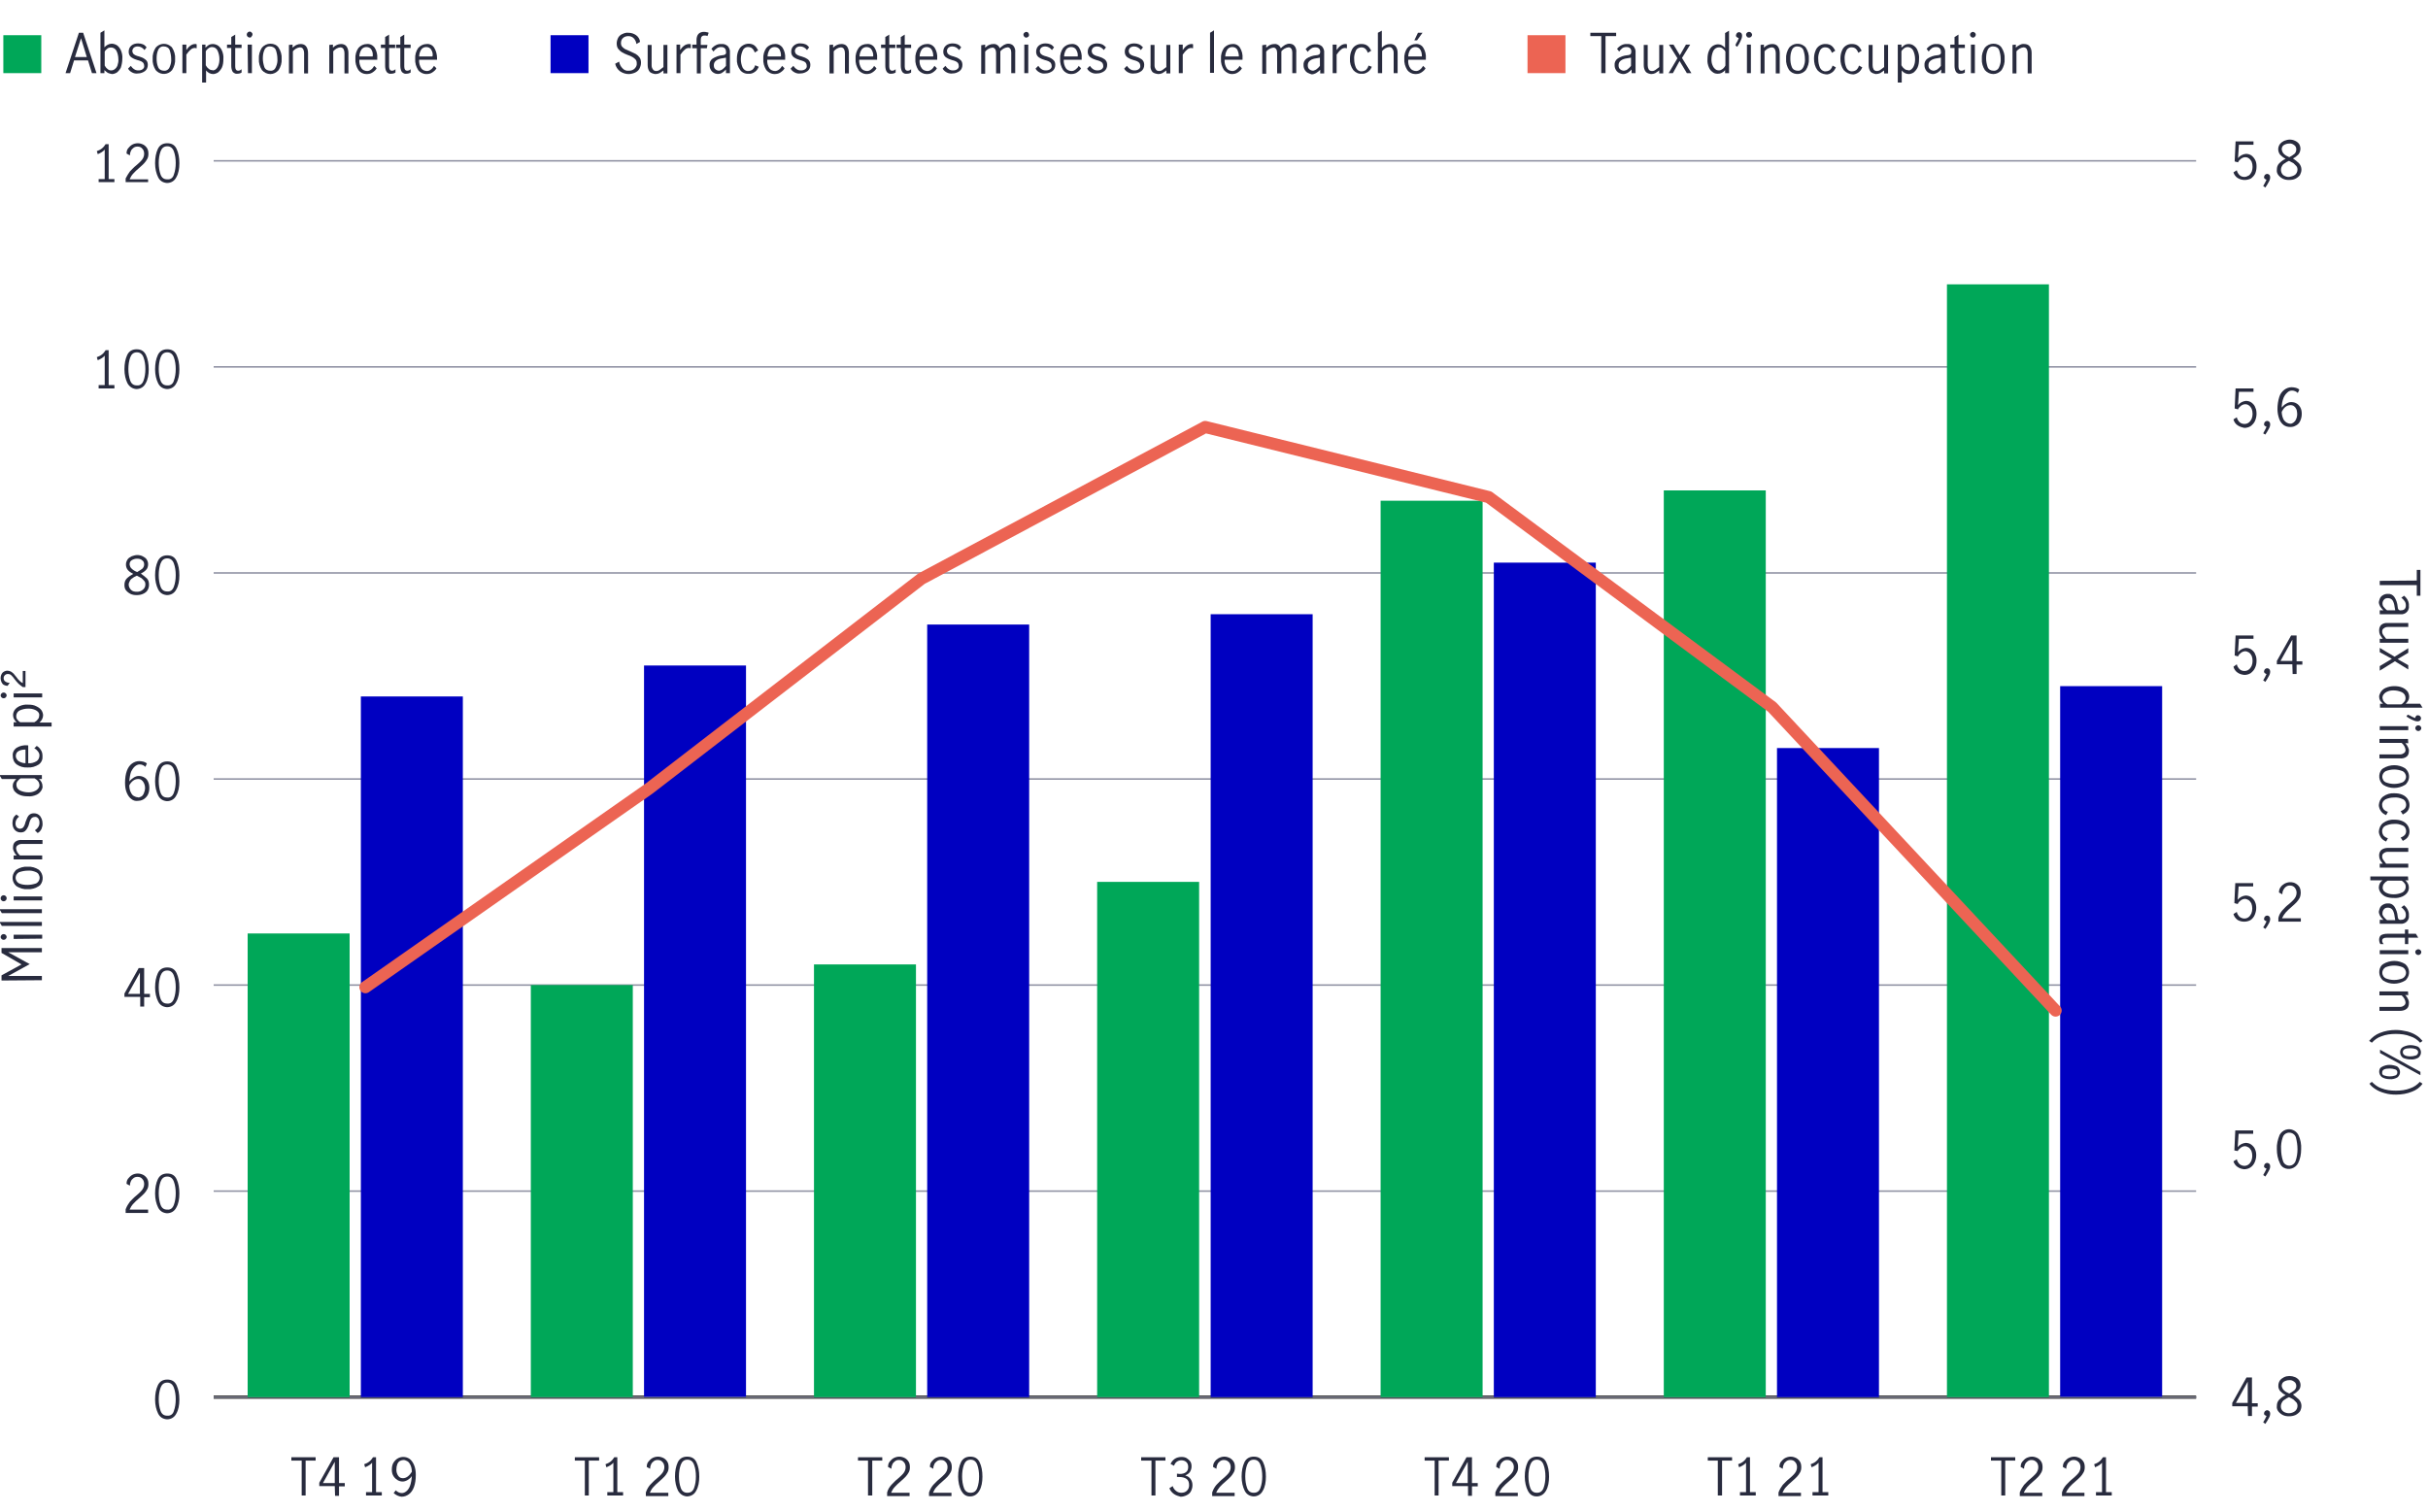 <?xml version="1.0" encoding="utf-8"?>
<!-- Generator: Adobe Illustrator 25.1.0, SVG Export Plug-In . SVG Version: 6.00 Build 0)  -->
<svg version="1.1" id="Layer_1" xmlns="http://www.w3.org/2000/svg" xmlns:xlink="http://www.w3.org/1999/xlink" x="0px" y="0px"
	 viewBox="0 0 800 498.3" style="enable-background:new 0 0 800 498.3;" xml:space="preserve">
<style type="text/css">
	.st0{fill:#282B3E;}
	.st1{fill:none;stroke:#000000;stroke-miterlimit:10;}
	.st2{enable-background:new    ;}
	.st3{fill:none;stroke:#8E90A2;stroke-width:0.5;stroke-miterlimit:10;}
	.st4{fill:#0000C1;}
	.st5{fill:#00A758;}
	.st6{fill:#EC6453;}
	.st7{clip-path:url(#SVGID_2_);}
	.st8{fill:none;stroke:#EC6453;stroke-width:4;stroke-linecap:round;stroke-linejoin:round;}
</style>
<g id="Layer_3">
	<path class="st0" d="M740.6,463.4h-5.1v-1.1l4.7-8.4h1.8v8.5h1.9v1.1H742v3.1h-1.3L740.6,463.4z M740.6,462.3v-7l0,0l-3.9,7H740.6z
		"/>
	<path class="st0" d="M746.8,466.6c-0.2-0.1-0.4-0.2-0.6-0.3c-0.2-0.2-0.3-0.4-0.2-0.6c0-0.3,0.1-0.5,0.3-0.7c0.4-0.4,1-0.4,1.4,0
		c0.2,0.2,0.3,0.5,0.3,0.8c0,0.6-0.2,1.1-0.5,1.6c-0.3,0.6-0.7,1.2-1.1,1.8l-0.7-0.5C746.1,468,746.5,467.3,746.8,466.6z"/>
	<path class="st0" d="M757.5,461.2c0.5,0.6,0.8,1.3,0.8,2.1c0,0.6-0.2,1.3-0.5,1.8c-0.4,0.5-0.9,0.9-1.5,1.2
		c-0.7,0.3-1.4,0.4-2.1,0.4c-0.7,0-1.4-0.1-2-0.4s-1.1-0.7-1.5-1.2s-0.6-1.1-0.5-1.8c0-0.8,0.2-1.5,0.8-2.1s1.3-1.1,2.1-1.5
		c-0.7-0.3-1.3-0.8-1.8-1.3c-0.4-0.5-0.7-1.2-0.6-1.9c0-0.6,0.2-1.1,0.5-1.6c0.4-0.5,0.8-0.8,1.4-1.1c1.1-0.5,2.4-0.5,3.6,0
		c0.5,0.2,1,0.6,1.3,1c0.3,0.5,0.5,1,0.5,1.6c0,0.7-0.2,1.3-0.7,1.8s-1.1,1-1.8,1.3C756.2,460.1,756.9,460.6,757.5,461.2z
		 M756.2,465c0.5-0.4,0.8-1.1,0.8-1.7c0-0.4-0.1-0.9-0.4-1.2c-0.3-0.3-0.6-0.6-0.9-0.9c-0.5-0.3-1-0.6-1.5-0.8
		c-0.5,0.2-1,0.5-1.4,0.8c-0.4,0.2-0.7,0.5-0.9,0.9c-0.6,1-0.5,2.3,0.4,3C753.4,465.9,755,465.9,756.2,465L756.2,465z M752.5,458.1
		c0.5,0.5,1.1,0.8,1.8,1.1c0.6-0.3,1.2-0.7,1.7-1.1c0.4-0.4,0.6-0.9,0.6-1.4s-0.2-1.1-0.7-1.4c-0.5-0.4-1.1-0.6-1.7-0.5
		c-0.6,0-1.2,0.2-1.7,0.5s-0.7,0.9-0.7,1.4C751.9,457.2,752.1,457.7,752.5,458.1L752.5,458.1z"/>
	<path class="st0" d="M737.2,384.5c-0.6-0.4-1.1-1.1-1.3-1.8l1.1-0.7c0.1,0.6,0.5,1.2,0.9,1.6c0.9,0.7,2.1,0.8,3,0.1
		c0.4-0.3,0.7-0.8,0.9-1.2c0.2-0.5,0.3-1.1,0.3-1.6c0-0.6-0.1-1.2-0.3-1.7c-0.2-0.4-0.5-0.8-0.9-1.1c-0.4-0.2-0.8-0.4-1.2-0.4
		c-0.5,0-1,0.2-1.4,0.5s-0.8,0.7-1,1.1l-1.1-0.2l0.3-6.6h5.9v1.1h-4.8l-0.3,4.4c0.6-0.8,1.6-1.3,2.6-1.4c0.7,0,1.4,0.2,1.9,0.6
		s1,0.9,1.2,1.5c0.3,0.6,0.4,1.3,0.4,2c0,0.8-0.2,1.6-0.5,2.3c-0.3,0.7-0.8,1.3-1.4,1.7c-0.6,0.4-1.4,0.6-2.1,0.6
		C738.6,385.2,737.9,385,737.2,384.5z"/>
	<path class="st0" d="M746.8,385.1c-0.2-0.1-0.4-0.2-0.6-0.3c-0.2-0.2-0.3-0.4-0.2-0.6c0-0.3,0.1-0.5,0.3-0.7c0.4-0.4,1-0.4,1.4,0
		c0.2,0.2,0.3,0.5,0.3,0.8c0,0.6-0.2,1.1-0.5,1.6c-0.3,0.6-0.7,1.2-1.1,1.8l-0.7-0.5C746.1,386.5,746.5,385.8,746.8,385.1z"/>
	<path class="st0" d="M751.2,383.3c-0.7-1.4-1-3-1-4.6c-0.1-1.6,0.3-3.2,0.9-4.7c0.9-1.7,3-2.4,4.7-1.5c0.6,0.3,1.2,0.9,1.5,1.5
		c0.7,1.5,1,3.1,0.9,4.7c0,1.6-0.3,3.2-1,4.6c-0.9,1.7-3,2.4-4.7,1.5C751.9,384.5,751.4,383.9,751.2,383.3L751.2,383.3z
		 M756.4,382.5c0.4-1.2,0.6-2.5,0.6-3.8s-0.2-2.6-0.5-3.8c-0.3-1.2-1.6-1.9-2.8-1.6c-0.8,0.2-1.4,0.8-1.6,1.6
		c-0.4,1.2-0.6,2.5-0.5,3.8c0,1.3,0.2,2.6,0.6,3.8c0.3,1.2,1.6,1.9,2.8,1.5C755.6,383.8,756.2,383.2,756.4,382.5L756.4,382.5z"/>
	<path class="st0" d="M737.2,303.1c-0.6-0.5-1.1-1.1-1.3-1.9l1.1-0.7c0.1,0.6,0.5,1.2,0.9,1.6c0.9,0.7,2.1,0.8,3,0.1
		c0.4-0.3,0.7-0.8,0.9-1.2c0.2-0.5,0.3-1.1,0.3-1.6c0-0.6-0.1-1.2-0.3-1.7c-0.2-0.4-0.5-0.8-0.9-1.1c-0.4-0.2-0.8-0.4-1.2-0.4
		c-0.5,0-1,0.2-1.4,0.5s-0.8,0.7-1,1.2l-1.1-0.3l0.3-6.6h5.9v1.1h-4.8l-0.3,4.4c0.6-0.8,1.6-1.3,2.6-1.4c0.7,0,1.4,0.2,1.9,0.6
		s1,0.9,1.2,1.5c0.3,0.6,0.4,1.3,0.4,2c0,0.8-0.2,1.6-0.5,2.3c-0.3,0.7-0.8,1.3-1.4,1.7C740.2,303.9,738.5,303.9,737.2,303.1
		L737.2,303.1z"/>
	<path class="st0" d="M746.8,303.6c-0.2-0.1-0.4-0.2-0.6-0.3c-0.2-0.2-0.3-0.4-0.2-0.6c0-0.3,0.1-0.5,0.3-0.7s0.4-0.3,0.7-0.3
		s0.5,0.1,0.7,0.3c0.2,0.2,0.3,0.5,0.3,0.8c0,0.6-0.2,1.1-0.5,1.6c-0.3,0.6-0.7,1.2-1.1,1.7l-0.7-0.5
		C746.1,305,746.5,304.3,746.8,303.6z"/>
	<path class="st0" d="M752,300c0.7-0.8,1.4-1.5,2.2-2.1c0.6-0.5,1-0.9,1.4-1.3c0.3-0.3,0.6-0.7,0.8-1.1s0.3-0.9,0.3-1.3
		c0-0.6-0.2-1.2-0.6-1.7c-0.4-0.5-1-0.7-1.6-0.7c-0.5,0-0.9,0.1-1.3,0.4c-0.4,0.3-0.7,0.7-0.9,1.1s-0.3,0.9-0.3,1.4l-1.1-0.6
		c0-0.6,0.1-1.2,0.5-1.7c0.3-0.5,0.8-0.9,1.3-1.2c0.6-0.3,1.2-0.5,1.9-0.5c0.6,0,1.3,0.1,1.9,0.5c0.5,0.3,0.9,0.7,1.2,1.2
		c0.5,1.1,0.5,2.4,0,3.5c-0.3,0.5-0.6,1-1,1.4s-0.9,0.9-1.6,1.5c-0.7,0.6-1.4,1.2-2,1.9c-0.5,0.6-0.9,1.2-1.2,1.9h6.2v1.1h-7.4v-1.2
		C750.9,301.5,751.4,300.7,752,300z"/>
	<path class="st0" d="M737.2,221.6c-0.6-0.4-1.1-1.1-1.3-1.9l1.1-0.8c0.1,0.6,0.5,1.2,0.9,1.6c0.4,0.4,1,0.6,1.6,0.6
		c0.5,0,1-0.1,1.5-0.5c0.4-0.3,0.7-0.8,0.9-1.2c0.2-0.5,0.3-1.1,0.3-1.6c0-0.6-0.1-1.2-0.3-1.7c-0.2-0.4-0.5-0.8-0.9-1.1
		c-0.4-0.2-0.8-0.4-1.2-0.4c-0.5,0-1,0.2-1.4,0.5s-0.8,0.7-1,1.2l-1.1-0.3l0.3-6.6h5.9v1.1h-4.8l-0.3,4.4c0.6-0.8,1.6-1.3,2.6-1.4
		c0.7,0,1.4,0.2,1.9,0.6c0.5,0.4,1,0.9,1.2,1.6c0.3,0.6,0.4,1.3,0.4,2c0,0.8-0.1,1.6-0.5,2.4c-0.3,0.7-0.8,1.2-1.4,1.7
		c-0.6,0.4-1.4,0.6-2.1,0.6C738.6,222.3,737.9,222.1,737.2,221.6z"/>
	<path class="st0" d="M746.8,222.1c-0.2,0-0.4-0.2-0.6-0.3c-0.2-0.2-0.3-0.4-0.2-0.6c0-0.3,0.1-0.5,0.3-0.7s0.4-0.3,0.7-0.3
		s0.5,0.1,0.7,0.3s0.3,0.5,0.3,0.8c0,0.6-0.2,1.1-0.5,1.6c-0.3,0.6-0.7,1.2-1.1,1.8l-0.7-0.5C746.1,223.5,746.5,222.8,746.8,222.1z"
		/>
	<path class="st0" d="M755.3,218.9h-5.1v-1.1l4.7-8.4h1.8v8.5h1.9v1.1h-1.9v3.1h-1.3L755.3,218.9z M755.3,217.8v-7l0,0l-3.9,7H755.3
		z"/>
	<path class="st0" d="M737.2,140.1c-0.6-0.4-1.1-1.1-1.3-1.9l1.1-0.7c0.1,0.6,0.5,1.2,0.9,1.6c0.4,0.4,1,0.6,1.6,0.6
		c0.5,0,1-0.1,1.5-0.5c0.4-0.3,0.7-0.8,0.9-1.2c0.2-0.5,0.3-1.1,0.3-1.6c0-0.6-0.1-1.2-0.3-1.7c-0.2-0.4-0.5-0.8-0.9-1.1
		s-0.8-0.4-1.2-0.4c-0.5,0-1,0.2-1.4,0.5s-0.8,0.7-1,1.2l-1.1-0.3l0.3-6.6h5.9v1.1h-4.8l-0.3,4.4c0.6-0.8,1.6-1.3,2.6-1.4
		c0.7,0,1.4,0.2,1.9,0.6c0.5,0.4,1,0.9,1.2,1.6c0.3,0.6,0.4,1.3,0.4,2.1s-0.2,1.6-0.5,2.3s-0.8,1.2-1.4,1.7
		c-0.6,0.4-1.4,0.6-2.1,0.6C738.6,140.8,737.9,140.6,737.2,140.1z"/>
	<path class="st0" d="M746.8,140.6c-0.2,0-0.4-0.2-0.6-0.3c-0.2-0.2-0.3-0.4-0.2-0.6c0-0.3,0.1-0.5,0.3-0.7s0.4-0.3,0.7-0.3
		s0.5,0.1,0.7,0.3s0.3,0.5,0.3,0.8c0,0.6-0.2,1.1-0.5,1.6c-0.3,0.6-0.7,1.2-1.1,1.8l-0.7-0.4C746.1,142,746.5,141.4,746.8,140.6z"/>
	<path class="st0" d="M752.5,140.1c-0.7-0.5-1.2-1.2-1.5-2c-0.4-1.1-0.6-2.2-0.6-3.3c0-1.4,0.2-2.7,0.6-4c0.3-1,0.9-1.8,1.7-2.4
		c0.7-0.5,1.5-0.8,2.4-0.8c0.5,0,0.9,0.1,1.4,0.2c0.4,0.1,0.8,0.3,1.1,0.6l-0.5,1.1c-0.5-0.5-1.2-0.8-1.9-0.8
		c-0.6,0-1.1,0.2-1.5,0.6c-0.6,0.5-1,1.1-1.3,1.8c-0.4,1-0.6,2.1-0.6,3.2c0.4-0.5,0.9-1,1.5-1.3c0.5-0.3,1-0.5,1.6-0.5
		s1.2,0.1,1.7,0.4c0.6,0.3,1,0.8,1.3,1.3c0.4,0.7,0.5,1.4,0.5,2.2c0,0.9-0.2,1.7-0.6,2.5c-0.3,0.6-0.8,1.1-1.5,1.4
		c-0.5,0.3-1.1,0.4-1.7,0.4C753.8,140.7,753.1,140.5,752.5,140.1z M755.6,139.3c0.4-0.3,0.7-0.6,0.9-1.1c0.3-0.6,0.4-1.2,0.4-1.8
		c0-0.5-0.1-0.9-0.2-1.4c-0.2-0.4-0.4-0.8-0.8-1.1c-0.3-0.3-0.8-0.4-1.2-0.4c-0.6,0-1.2,0.2-1.7,0.6c-0.5,0.4-0.9,1-1.2,1.6
		c0,0.8,0.2,1.6,0.5,2.3c0.2,0.5,0.6,0.9,1,1.2c0.4,0.2,0.8,0.4,1.2,0.4C754.9,139.7,755.3,139.5,755.6,139.3z"/>
	<path class="st0" d="M737.2,58.6c-0.6-0.4-1.1-1.1-1.3-1.8l1.1-0.7c0.1,0.6,0.5,1.2,0.9,1.6c0.4,0.4,1,0.6,1.6,0.6
		c0.5,0,1-0.2,1.5-0.5c0.4-0.3,0.7-0.8,0.9-1.2c0.2-0.5,0.3-1.1,0.3-1.6c0-0.6-0.1-1.2-0.3-1.7c-0.2-0.4-0.5-0.8-0.9-1.1
		s-0.8-0.4-1.2-0.4c-0.5,0-1,0.2-1.4,0.5s-0.8,0.7-1,1.2l-1.1-0.3l0.3-6.6h5.9v1.1h-4.8l-0.3,4.4c0.6-0.8,1.6-1.3,2.6-1.4
		c0.7,0,1.4,0.2,1.9,0.6c0.5,0.4,0.9,0.9,1.2,1.5s0.4,1.3,0.4,2c0,0.8-0.1,1.5-0.4,2.3c-0.3,0.7-0.8,1.2-1.4,1.7
		C740.3,59.5,738.6,59.5,737.2,58.6L737.2,58.6z"/>
	<path class="st0" d="M746.8,59.2c-0.2,0-0.4-0.2-0.6-0.3c-0.2-0.2-0.3-0.4-0.2-0.6c0-0.3,0.1-0.5,0.3-0.7c0.4-0.4,1-0.4,1.4,0
		c0.2,0.2,0.3,0.5,0.3,0.8c0,0.6-0.2,1.1-0.5,1.6c-0.3,0.6-0.7,1.2-1.1,1.8l-0.7-0.5C746.1,60.6,746.5,59.9,746.8,59.2z"/>
	<path class="st0" d="M757.5,53.8c0.5,0.6,0.8,1.3,0.8,2.1c0,0.6-0.2,1.2-0.5,1.8c-0.4,0.5-0.9,0.9-1.5,1.2s-1.4,0.4-2.1,0.4
		c-0.7,0-1.4-0.1-2-0.4c-0.6-0.3-1.1-0.7-1.5-1.2s-0.6-1.1-0.5-1.8c0-0.8,0.2-1.5,0.8-2.1s1.3-1.1,2.1-1.5c-0.7-0.3-1.3-0.8-1.8-1.3
		c-0.8-1-0.9-2.4-0.1-3.5c0.4-0.5,0.8-0.8,1.4-1.1c0.6-0.2,1.2-0.4,1.8-0.4s1.2,0.1,1.8,0.4c0.5,0.2,1,0.6,1.3,1
		c0.7,1.1,0.6,2.5-0.2,3.5c-0.5,0.5-1.1,1-1.8,1.3C756.2,52.7,756.9,53.2,757.5,53.8z M756.2,57.6c0.5-0.4,0.8-1.1,0.8-1.7
		c0-0.4-0.1-0.9-0.4-1.2c-0.3-0.3-0.6-0.6-0.9-0.9c-0.5-0.3-1-0.5-1.5-0.8c-0.5,0.2-1,0.5-1.4,0.8c-0.4,0.2-0.7,0.5-0.9,0.9
		c-0.6,1-0.4,2.3,0.4,3c0.6,0.4,1.3,0.7,2,0.6C754.9,58.2,755.6,58,756.2,57.6z M752.5,50.7c0.5,0.5,1.1,0.8,1.8,1.1
		c0.6-0.3,1.2-0.7,1.7-1.1c0.4-0.4,0.6-0.9,0.6-1.5c0-0.5-0.2-1.1-0.7-1.4c-0.5-0.4-1.1-0.6-1.7-0.5c-0.6,0-1.2,0.2-1.7,0.5
		s-0.7,0.9-0.7,1.4C751.9,49.8,752.1,50.3,752.5,50.7z"/>
	<line class="st1" x1="70.4" y1="460.4" x2="723.6" y2="460.4"/>
	<g class="st2">
		<path class="st0" d="M52.1,465.8c-0.6-1.2-1-2.8-1-4.6c0-1.9,0.3-3.4,0.9-4.7c0.6-1.3,1.7-1.9,3.1-1.9c1.5,0,2.5,0.6,3.1,1.9
			s0.9,2.8,0.9,4.7c0,1.8-0.3,3.4-1,4.6c-0.6,1.2-1.7,1.9-3.1,1.9C53.7,467.6,52.7,467,52.1,465.8z M57.3,464.9
			c0.4-1.1,0.6-2.4,0.6-3.8s-0.2-2.7-0.6-3.8c-0.4-1.1-1.1-1.7-2.2-1.7c-1.1,0-1.8,0.6-2.2,1.7s-0.6,2.4-0.6,3.8s0.2,2.7,0.6,3.8
			s1.1,1.6,2.2,1.6C56.2,466.6,57,466,57.3,464.9z"/>
	</g>
	<g class="st2">
		<path class="st0" d="M42.8,396c0.6-0.6,1.3-1.4,2.2-2.1c0.6-0.5,1-0.9,1.4-1.3c0.3-0.3,0.6-0.7,0.8-1.1s0.3-0.9,0.3-1.3
			c0-0.7-0.2-1.3-0.6-1.7c-0.4-0.5-0.9-0.7-1.6-0.7c-0.5,0-0.9,0.1-1.3,0.4c-0.4,0.3-0.7,0.6-0.9,1.1c-0.2,0.4-0.3,0.9-0.3,1.4
			l-1.1-0.6c0-0.6,0.1-1.2,0.5-1.7s0.8-0.9,1.3-1.2s1.2-0.5,1.9-0.5s1.3,0.2,1.9,0.5c0.5,0.3,0.9,0.7,1.2,1.2s0.4,1.1,0.4,1.8
			c0,0.6-0.1,1.2-0.4,1.7c-0.3,0.5-0.6,1-1,1.4s-0.9,0.9-1.6,1.5c-0.8,0.7-1.5,1.3-2,1.9c-0.5,0.5-0.9,1.2-1.2,1.9h6.1v1.1h-7.4
			v-1.2C41.8,397.4,42.3,396.7,42.8,396z"/>
		<path class="st0" d="M52.1,397.9c-0.6-1.2-1-2.8-1-4.6c0-1.9,0.3-3.4,0.9-4.7c0.6-1.3,1.7-1.9,3.1-1.9c1.5,0,2.5,0.6,3.1,1.9
			s0.9,2.8,0.9,4.7c0,1.8-0.3,3.4-1,4.6c-0.6,1.2-1.7,1.9-3.1,1.9C53.7,399.7,52.7,399.1,52.1,397.9z M57.3,397
			c0.4-1.1,0.6-2.4,0.6-3.8s-0.2-2.7-0.6-3.8c-0.4-1.1-1.1-1.7-2.2-1.7c-1.1,0-1.8,0.6-2.2,1.7s-0.6,2.4-0.6,3.8s0.2,2.7,0.6,3.8
			s1.1,1.6,2.2,1.6C56.2,398.7,56.9,398.1,57.3,397z"/>
	</g>
	<g class="st2">
		<path class="st0" d="M46.1,328.5H41v-1.1l4.7-8.4h1.8v8.5h1.9v1.1h-1.9v3.1h-1.3v-3.2H46.1z M46.1,327.5v-7l0,0l-3.9,7H46.1z"/>
		<path class="st0" d="M52.1,330c-0.6-1.2-1-2.8-1-4.6c0-1.9,0.3-3.4,0.9-4.7c0.6-1.3,1.7-1.9,3.1-1.9c1.5,0,2.5,0.6,3.1,1.9
			s0.9,2.8,0.9,4.7c0,1.8-0.3,3.4-1,4.6c-0.6,1.2-1.7,1.9-3.1,1.9C53.7,331.8,52.7,331.2,52.1,330z M57.3,329.1
			c0.4-1.1,0.6-2.4,0.6-3.8s-0.2-2.7-0.6-3.8c-0.4-1.1-1.1-1.7-2.2-1.7c-1.1,0-1.8,0.6-2.2,1.7s-0.6,2.4-0.6,3.8s0.2,2.7,0.6,3.8
			s1.1,1.6,2.2,1.6C56.2,330.8,56.9,330.2,57.3,329.1z"/>
	</g>
	<g class="st2">
		<path class="st0" d="M43.3,263.3c-0.6-0.4-1.1-1.1-1.5-2s-0.6-2-0.6-3.3c0-1.6,0.2-2.9,0.6-4c0.4-1.1,1-1.9,1.7-2.4
			s1.5-0.8,2.4-0.8c0.5,0,0.9,0.1,1.4,0.2c0.4,0.1,0.8,0.3,1.1,0.6l-0.5,1.1c-0.5-0.5-1.1-0.8-1.9-0.8c-0.5,0-1,0.2-1.5,0.6
			c-0.5,0.4-0.9,1-1.3,1.8c-0.3,0.8-0.5,1.9-0.6,3.2c0.5-0.6,1-1,1.5-1.3c0.5-0.3,1-0.5,1.6-0.5s1.1,0.1,1.7,0.4s1,0.7,1.3,1.3
			c0.3,0.6,0.5,1.3,0.5,2.2c0,1-0.2,1.8-0.6,2.5c-0.4,0.6-0.9,1.1-1.5,1.4s-1.2,0.4-1.7,0.4C44.6,264,43.9,263.8,43.3,263.3z
			 M46.5,262.5c0.4-0.2,0.7-0.6,0.9-1.1s0.4-1.1,0.4-1.8c0-0.5-0.1-0.9-0.3-1.4c-0.2-0.4-0.4-0.8-0.8-1.1c-0.3-0.3-0.7-0.4-1.2-0.4
			c-0.6,0-1.2,0.2-1.7,0.6s-0.9,0.9-1.2,1.5c0,0.9,0.2,1.7,0.5,2.3s0.6,1,1,1.2s0.8,0.4,1.2,0.4C45.7,262.9,46.1,262.7,46.5,262.5z"
			/>
		<path class="st0" d="M52.1,262.1c-0.6-1.2-1-2.8-1-4.6c0-1.9,0.3-3.4,0.9-4.7c0.6-1.3,1.7-1.9,3.1-1.9c1.5,0,2.5,0.6,3.1,1.9
			s0.9,2.8,0.9,4.7c0,1.8-0.3,3.4-1,4.6c-0.6,1.2-1.7,1.9-3.1,1.9C53.7,263.9,52.7,263.3,52.1,262.1z M57.3,261.2
			c0.4-1.1,0.6-2.4,0.6-3.8s-0.2-2.7-0.6-3.8c-0.4-1.1-1.1-1.7-2.2-1.7c-1.1,0-1.8,0.6-2.2,1.7c-0.4,1.1-0.6,2.4-0.6,3.8
			s0.2,2.7,0.6,3.8s1.1,1.6,2.2,1.6C56.2,262.9,56.9,262.3,57.3,261.2z"/>
	</g>
	<g class="st2">
		<path class="st0" d="M48.4,190.6c0.5,0.5,0.7,1.2,0.7,2.1c0,0.7-0.2,1.3-0.5,1.8s-0.8,0.9-1.5,1.2s-1.3,0.4-2.1,0.4
			c-0.7,0-1.4-0.1-2-0.4s-1.1-0.7-1.5-1.2s-0.5-1.1-0.5-1.8c0-0.9,0.3-1.6,0.8-2.1s1.2-1,2.1-1.5c-0.8-0.4-1.4-0.8-1.8-1.3
			c-0.4-0.5-0.6-1.1-0.6-1.8c0-0.6,0.2-1.1,0.5-1.6s0.8-0.8,1.4-1.1c0.6-0.2,1.2-0.4,1.8-0.4s1.2,0.1,1.8,0.4s1,0.6,1.3,1
			c0.3,0.5,0.5,1,0.5,1.6c0,0.7-0.2,1.4-0.6,1.8c-0.4,0.5-1,0.9-1.8,1.3C47.2,189.6,47.9,190.1,48.4,190.6z M47.1,194.3
			c0.5-0.4,0.8-1,0.8-1.7c0-0.5-0.1-0.9-0.4-1.2c-0.2-0.3-0.6-0.6-0.9-0.9c-0.4-0.2-0.9-0.5-1.5-0.8c-0.6,0.3-1.1,0.5-1.4,0.8
			c-0.4,0.2-0.7,0.5-0.9,0.9s-0.4,0.8-0.4,1.2c0,0.7,0.3,1.3,0.8,1.8s1.2,0.6,2,0.6C45.9,195,46.5,194.8,47.1,194.3z M43.4,187.4
			c0.4,0.4,1,0.8,1.8,1.1c0.7-0.4,1.3-0.8,1.7-1.1c0.4-0.4,0.6-0.9,0.6-1.4c0-0.6-0.2-1.1-0.7-1.4c-0.4-0.4-1-0.5-1.7-0.5
			c-0.6,0-1.2,0.2-1.7,0.5s-0.7,0.8-0.7,1.4C42.8,186.6,43,187.1,43.4,187.4z"/>
		<path class="st0" d="M52.1,194.2c-0.6-1.2-1-2.8-1-4.6c0-1.9,0.3-3.4,0.9-4.7c0.6-1.3,1.7-1.9,3.1-1.9c1.5,0,2.5,0.6,3.1,1.9
			s0.9,2.8,0.9,4.7c0,1.8-0.3,3.4-1,4.6c-0.6,1.2-1.7,1.9-3.1,1.9C53.7,196,52.7,195.4,52.1,194.2z M57.3,193.3
			c0.4-1.1,0.6-2.4,0.6-3.8c0-1.4-0.2-2.7-0.6-3.8c-0.4-1.1-1.1-1.7-2.2-1.7c-1.1,0-1.8,0.6-2.2,1.7c-0.4,1.1-0.6,2.4-0.6,3.8
			c0,1.4,0.2,2.7,0.6,3.8s1.1,1.6,2.2,1.6C56.2,195,56.9,194.4,57.3,193.3z"/>
	</g>
	<g class="st2">
		<path class="st0" d="M34.5,126.9v-9.7c-0.5,0.6-1.3,1.1-2.3,1.5l-0.3-1c0.6-0.2,1.2-0.5,1.7-0.9s0.9-0.9,1.2-1.4h1v11.5h1.9v1.1
			h-5.2v-1.1H34.5z"/>
		<path class="st0" d="M42,126.3c-0.6-1.2-1-2.8-1-4.6c0-1.9,0.3-3.4,0.9-4.7c0.6-1.3,1.7-1.9,3.1-1.9c1.5,0,2.5,0.6,3.1,1.9
			s0.9,2.8,0.9,4.7c0,1.8-0.3,3.4-1,4.6c-0.6,1.2-1.7,1.9-3.1,1.9C43.7,128.1,42.7,127.5,42,126.3z M47.3,125.4
			c0.4-1.1,0.6-2.4,0.6-3.8s-0.2-2.7-0.6-3.8c-0.4-1.1-1.1-1.7-2.2-1.7c-1.1,0-1.8,0.6-2.2,1.7s-0.6,2.4-0.6,3.8s0.2,2.7,0.6,3.8
			s1.1,1.6,2.2,1.6C46.2,127.1,46.9,126.5,47.3,125.4z"/>
		<path class="st0" d="M52.1,126.3c-0.6-1.2-1-2.8-1-4.6c0-1.9,0.3-3.4,0.9-4.7c0.6-1.3,1.7-1.9,3.1-1.9c1.5,0,2.5,0.6,3.1,1.9
			s0.9,2.8,0.9,4.7c0,1.8-0.3,3.4-1,4.6c-0.6,1.2-1.7,1.9-3.1,1.9C53.7,128.1,52.7,127.5,52.1,126.3z M57.3,125.4
			c0.4-1.1,0.6-2.4,0.6-3.8s-0.2-2.7-0.6-3.8c-0.4-1.1-1.1-1.7-2.2-1.7c-1.1,0-1.8,0.6-2.2,1.7s-0.6,2.4-0.6,3.8s0.2,2.7,0.6,3.8
			s1.1,1.6,2.2,1.6C56.2,127.1,57,126.5,57.3,125.4z"/>
	</g>
	<g class="st2">
		<path class="st0" d="M34.5,59v-9.7c-0.5,0.6-1.3,1.1-2.3,1.5l-0.3-1c0.6-0.2,1.2-0.5,1.7-0.9s0.9-0.9,1.2-1.4h1V59h1.9v1h-5.2v-1
			H34.5z"/>
		<path class="st0" d="M42.8,56.5c0.6-0.6,1.3-1.4,2.2-2.1c0.6-0.5,1-0.9,1.4-1.3c0.3-0.3,0.6-0.7,0.8-1.1s0.3-0.9,0.3-1.3
			c0-0.7-0.2-1.3-0.6-1.7c-0.4-0.5-0.9-0.7-1.6-0.7c-0.5,0-0.9,0.1-1.3,0.4c-0.4,0.3-0.7,0.6-0.9,1.1c-0.2,0.4-0.3,0.9-0.3,1.4
			l-1.1-0.6c0-0.6,0.1-1.2,0.5-1.7s0.8-0.9,1.3-1.2s1.2-0.5,1.9-0.5s1.3,0.2,1.9,0.5c0.5,0.3,0.9,0.7,1.2,1.2s0.4,1.1,0.4,1.8
			c0,0.6-0.1,1.2-0.4,1.7c-0.3,0.5-0.6,1-1,1.4s-0.9,0.9-1.6,1.5c-0.8,0.7-1.5,1.3-2,1.9c-0.5,0.5-0.9,1.2-1.2,1.9h6.1V60h-7.4v-1.2
			C41.8,58,42.3,57.2,42.8,56.5z"/>
		<path class="st0" d="M52.1,58.4c-0.6-1.2-1-2.8-1-4.6c0-1.9,0.3-3.4,0.9-4.7c0.6-1.3,1.7-1.9,3.1-1.9c1.5,0,2.5,0.6,3.1,1.9
			s0.9,2.8,0.9,4.7c0,1.8-0.3,3.4-1,4.6c-0.6,1.2-1.7,1.9-3.1,1.9C53.7,60.2,52.7,59.6,52.1,58.4z M57.3,57.5
			c0.4-1.1,0.6-2.4,0.6-3.8c0-1.4-0.2-2.7-0.6-3.8c-0.4-1.1-1.1-1.7-2.2-1.7c-1.1,0-1.8,0.6-2.2,1.7c-0.4,1.1-0.6,2.4-0.6,3.8
			c0,1.4,0.2,2.7,0.6,3.8s1.1,1.6,2.2,1.6C56.2,59.2,57,58.6,57.3,57.5z"/>
	</g>
	<line class="st3" x1="70.4" y1="460.4" x2="723.6" y2="460.4"/>
	<line class="st3" x1="70.4" y1="392.5" x2="723.6" y2="392.5"/>
	<line class="st3" x1="70.4" y1="324.6" x2="723.6" y2="324.6"/>
	<line class="st3" x1="70.4" y1="256.7" x2="723.6" y2="256.7"/>
	<line class="st3" x1="70.4" y1="188.8" x2="723.6" y2="188.8"/>
	<line class="st3" x1="70.4" y1="120.9" x2="723.6" y2="120.9"/>
	<line class="st3" x1="70.4" y1="53" x2="723.6" y2="53"/>
	<rect x="118.9" y="229.5" class="st4" width="33.6" height="230.9"/>
	<rect x="212.2" y="219.3" class="st4" width="33.6" height="241"/>
	<rect x="305.5" y="205.8" class="st4" width="33.6" height="254.6"/>
	<rect x="398.9" y="202.4" class="st4" width="33.6" height="258"/>
	<rect x="492.2" y="185.4" class="st4" width="33.6" height="275"/>
	<rect x="585.5" y="246.5" class="st4" width="33.6" height="213.9"/>
	<rect x="678.8" y="226.1" class="st4" width="33.6" height="234.2"/>
	<rect x="81.6" y="307.6" class="st5" width="33.6" height="152.8"/>
	<rect x="174.9" y="324.6" class="st5" width="33.6" height="135.8"/>
	<rect x="268.2" y="317.8" class="st5" width="33.6" height="142.6"/>
	<rect x="361.5" y="290.6" class="st5" width="33.6" height="169.8"/>
	<rect x="454.9" y="165" class="st5" width="33.6" height="295.4"/>
	<rect x="548.2" y="161.6" class="st5" width="33.6" height="298.8"/>
	<rect x="641.5" y="93.7" class="st5" width="33.6" height="366.7"/>
	<g class="st2">
		<path class="st0" d="M659.3,481.3H656v-1.1h8v1.1h-3.3v11.5h-1.3v-11.5H659.3z"/>
		<path class="st0" d="M666.9,489.3c0.6-0.6,1.3-1.4,2.2-2.1c0.6-0.5,1-0.9,1.4-1.3s0.6-0.7,0.8-1.1s0.3-0.9,0.3-1.3
			c0-0.7-0.2-1.3-0.6-1.7s-0.9-0.7-1.6-0.7c-0.5,0-0.9,0.1-1.3,0.4c-0.4,0.3-0.7,0.6-0.9,1.1c-0.2,0.4-0.3,0.9-0.3,1.4l-1.1-0.6
			c0-0.6,0.1-1.2,0.5-1.7s0.8-0.9,1.3-1.2c0.6-0.3,1.2-0.5,1.9-0.5s1.3,0.2,1.9,0.5c0.5,0.3,0.9,0.7,1.2,1.2s0.4,1.1,0.4,1.8
			c0,0.6-0.1,1.2-0.4,1.7c-0.3,0.5-0.6,1-1,1.4s-0.9,0.9-1.6,1.5c-0.8,0.7-1.5,1.3-2,1.9s-0.9,1.2-1.2,1.9h6.1v1.1h-7.4v-1.2
			C665.9,490.7,666.4,490,666.9,489.3z"/>
		<path class="st0" d="M680.8,489.3c0.6-0.6,1.3-1.4,2.2-2.1c0.6-0.5,1-0.9,1.4-1.3s0.6-0.7,0.8-1.1s0.3-0.9,0.3-1.3
			c0-0.7-0.2-1.3-0.6-1.7s-0.9-0.7-1.6-0.7c-0.5,0-0.9,0.1-1.3,0.4c-0.4,0.3-0.7,0.6-0.9,1.1c-0.2,0.4-0.3,0.9-0.3,1.4l-1.1-0.6
			c0-0.6,0.1-1.2,0.5-1.7s0.8-0.9,1.3-1.2c0.6-0.3,1.2-0.5,1.9-0.5s1.3,0.2,1.9,0.5c0.5,0.3,0.9,0.7,1.2,1.2s0.4,1.1,0.4,1.8
			c0,0.6-0.1,1.2-0.4,1.7c-0.3,0.5-0.6,1-1,1.4s-0.9,0.9-1.6,1.5c-0.8,0.7-1.5,1.3-2,1.9s-0.9,1.2-1.2,1.9h6.1v1.1h-7.4v-1.2
			C679.7,490.7,680.2,490,680.8,489.3z"/>
		<path class="st0" d="M692.6,491.7V482c-0.5,0.6-1.3,1.1-2.3,1.5l-0.3-1c0.6-0.2,1.2-0.5,1.7-0.9s0.9-0.9,1.2-1.4h1v11.5h1.9v1.1
			h-5.2v-1.1H692.6z"/>
	</g>
	<g class="st2">
		<path class="st0" d="M566,481.3h-3.3v-1.1h8v1.1h-3.3v11.5H566V481.3z"/>
		<path class="st0" d="M575.3,491.7V482c-0.5,0.6-1.3,1.1-2.3,1.5l-0.3-1c0.6-0.2,1.2-0.5,1.7-0.9s0.9-0.9,1.2-1.4h1v11.5h1.9v1.1
			h-5.2v-1.1H575.3z"/>
		<path class="st0" d="M587.4,489.3c0.6-0.6,1.3-1.4,2.2-2.1c0.6-0.5,1-0.9,1.4-1.3c0.3-0.3,0.6-0.7,0.8-1.1s0.3-0.9,0.3-1.3
			c0-0.7-0.2-1.3-0.6-1.7c-0.4-0.5-0.9-0.7-1.6-0.7c-0.5,0-0.9,0.1-1.3,0.4c-0.4,0.3-0.7,0.6-0.9,1.1c-0.2,0.4-0.3,0.9-0.3,1.4
			l-1.1-0.6c0-0.6,0.1-1.2,0.5-1.7s0.8-0.9,1.3-1.2c0.6-0.3,1.2-0.5,1.9-0.5s1.3,0.2,1.9,0.5c0.5,0.3,0.9,0.7,1.2,1.2
			s0.4,1.1,0.4,1.8c0,0.6-0.1,1.2-0.4,1.7c-0.3,0.5-0.6,1-1,1.4s-0.9,0.9-1.6,1.5c-0.8,0.7-1.5,1.3-2,1.9c-0.5,0.5-0.9,1.2-1.2,1.9
			h6.1v1.1H586v-1.2C586.4,490.7,586.9,490,587.4,489.3z"/>
		<path class="st0" d="M599.2,491.7V482c-0.5,0.6-1.3,1.1-2.3,1.5l-0.3-1c0.6-0.2,1.2-0.5,1.7-0.9s0.9-0.9,1.2-1.4h1v11.5h1.9v1.1
			h-5.2v-1.1H599.2z"/>
	</g>
	<g class="st2">
		<path class="st0" d="M472.7,481.3h-3.3v-1.1h8v1.1H474v11.5h-1.3V481.3z"/>
		<path class="st0" d="M483.6,489.7h-5.1v-1.1l4.7-8.4h1.8v8.5h1.9v1.1H485v3.1h-1.3v-3.2H483.6z M483.6,488.7v-7l0,0l-3.9,7H483.6z
			"/>
		<path class="st0" d="M494.1,489.3c0.6-0.6,1.3-1.4,2.2-2.1c0.6-0.5,1-0.9,1.4-1.3c0.3-0.3,0.6-0.7,0.8-1.1
			c0.2-0.4,0.3-0.9,0.3-1.3c0-0.7-0.2-1.3-0.6-1.7c-0.4-0.5-0.9-0.7-1.6-0.7c-0.5,0-0.9,0.1-1.3,0.4s-0.7,0.6-0.9,1.1
			c-0.2,0.4-0.3,0.9-0.3,1.4l-1.1-0.6c0-0.6,0.1-1.2,0.5-1.7s0.8-0.9,1.3-1.2c0.6-0.3,1.2-0.5,1.9-0.5c0.7,0,1.3,0.2,1.9,0.5
			c0.5,0.3,0.9,0.7,1.2,1.2c0.3,0.5,0.4,1.1,0.4,1.8c0,0.6-0.1,1.2-0.4,1.7s-0.6,1-1,1.4s-0.9,0.9-1.6,1.5c-0.8,0.7-1.5,1.3-2,1.9
			c-0.5,0.5-0.9,1.2-1.2,1.9h6.1v1.1h-7.4v-1.2C493.1,490.7,493.6,490,494.1,489.3z"/>
		<path class="st0" d="M503.4,491.2c-0.6-1.2-1-2.8-1-4.6c0-1.9,0.3-3.4,0.9-4.7c0.6-1.3,1.7-1.9,3.1-1.9c1.5,0,2.5,0.6,3.1,1.9
			s0.9,2.8,0.9,4.7c0,1.8-0.3,3.4-1,4.6s-1.7,1.9-3.1,1.9S504,492.4,503.4,491.2z M508.6,490.3c0.4-1.1,0.6-2.4,0.6-3.8
			s-0.2-2.7-0.6-3.8c-0.4-1.1-1.1-1.7-2.2-1.7s-1.8,0.6-2.2,1.7c-0.4,1.1-0.6,2.4-0.6,3.8s0.2,2.7,0.6,3.8s1.1,1.6,2.2,1.6
			S508.2,491.4,508.6,490.3z"/>
	</g>
	<g class="st2">
		<path class="st0" d="M379.3,481.3H376v-1.1h8v1.1h-3.3v11.5h-1.3v-11.5H379.3z"/>
		<path class="st0" d="M386.8,492.3c-0.7-0.5-1.2-1.1-1.5-1.9l1.1-0.7c0.2,0.7,0.6,1.2,1.1,1.6s1.1,0.6,1.7,0.6
			c0.8,0,1.4-0.2,1.9-0.7s0.7-1.1,0.7-1.8c0-1-0.3-1.7-0.9-2.1s-1.4-0.6-2.4-0.6c-0.3,0-0.5,0-0.7,0v-1.1c0.3,0,0.6,0.1,0.9,0.1
			c0.9,0,1.6-0.2,2.1-0.6s0.7-1,0.7-1.7s-0.2-1.2-0.6-1.6s-1-0.6-1.7-0.6c-0.6,0-1.1,0.2-1.5,0.5s-0.7,0.8-0.9,1.3l-1.1-0.6
			c0.3-0.7,0.7-1.2,1.4-1.7c0.6-0.4,1.4-0.6,2.2-0.6c0.6,0,1.2,0.1,1.7,0.4s0.9,0.7,1.2,1.1c0.3,0.5,0.4,1,0.4,1.6
			c0,0.7-0.2,1.3-0.5,1.8s-0.9,0.9-1.6,1.2c0.8,0.2,1.4,0.6,1.8,1.2s0.6,1.2,0.6,2s-0.2,1.4-0.5,2s-0.8,1-1.4,1.3s-1.3,0.5-2,0.5
			C388.3,493,387.5,492.8,386.8,492.3z"/>
		<path class="st0" d="M400.8,489.3c0.6-0.6,1.3-1.4,2.2-2.1c0.6-0.5,1-0.9,1.4-1.3s0.6-0.7,0.8-1.1c0.2-0.4,0.3-0.9,0.3-1.3
			c0-0.7-0.2-1.3-0.6-1.7s-0.9-0.7-1.6-0.7c-0.5,0-0.9,0.1-1.3,0.4s-0.7,0.6-0.9,1.1c-0.2,0.4-0.3,0.9-0.3,1.4l-1.1-0.6
			c0-0.6,0.1-1.2,0.5-1.7c0.3-0.5,0.8-0.9,1.3-1.2c0.6-0.3,1.2-0.5,1.9-0.5c0.7,0,1.3,0.2,1.9,0.5c0.5,0.3,0.9,0.7,1.2,1.2
			c0.3,0.5,0.4,1.1,0.4,1.8c0,0.6-0.1,1.2-0.4,1.7s-0.6,1-1,1.4s-0.9,0.9-1.6,1.5c-0.8,0.7-1.5,1.3-2,1.9s-0.9,1.2-1.2,1.9h6.1v1.1
			h-7.4v-1.2C399.8,490.7,400.2,490,400.8,489.3z"/>
		<path class="st0" d="M410.1,491.2c-0.6-1.2-1-2.8-1-4.6c0-1.9,0.3-3.4,0.9-4.7s1.7-1.9,3.1-1.9c1.5,0,2.5,0.6,3.1,1.9
			s0.9,2.8,0.9,4.7c0,1.8-0.3,3.4-1,4.6c-0.6,1.2-1.7,1.9-3.1,1.9C411.7,493,410.7,492.4,410.1,491.2z M415.3,490.3
			c0.4-1.1,0.6-2.4,0.6-3.8s-0.2-2.7-0.6-3.8c-0.4-1.1-1.1-1.7-2.2-1.7s-1.8,0.6-2.2,1.7c-0.4,1.1-0.6,2.4-0.6,3.8s0.2,2.7,0.6,3.8
			s1.1,1.6,2.2,1.6C414.2,491.9,414.9,491.4,415.3,490.3z"/>
	</g>
	<g class="st2">
		<path class="st0" d="M286,481.3h-3.3v-1.1h8v1.1h-3.3v11.5H286V481.3z"/>
		<path class="st0" d="M293.7,489.3c0.6-0.6,1.3-1.4,2.2-2.1c0.6-0.5,1-0.9,1.4-1.3c0.3-0.3,0.6-0.7,0.8-1.1
			c0.2-0.4,0.3-0.9,0.3-1.3c0-0.7-0.2-1.3-0.6-1.7c-0.4-0.5-0.9-0.7-1.6-0.7c-0.5,0-0.9,0.1-1.3,0.4s-0.7,0.6-0.9,1.1
			c-0.2,0.4-0.3,0.9-0.3,1.4l-1.1-0.6c0-0.6,0.1-1.2,0.5-1.7s0.8-0.9,1.3-1.2c0.6-0.3,1.2-0.5,1.9-0.5c0.7,0,1.3,0.2,1.9,0.5
			c0.5,0.3,0.9,0.7,1.2,1.2c0.3,0.5,0.4,1.1,0.4,1.8c0,0.6-0.1,1.2-0.4,1.7s-0.6,1-1,1.4s-0.9,0.9-1.6,1.5c-0.8,0.7-1.5,1.3-2,1.9
			c-0.5,0.5-0.9,1.2-1.2,1.9h6.1v1.1h-7.4v-1.2C292.6,490.7,293.1,490,293.7,489.3z"/>
		<path class="st0" d="M307.5,489.3c0.6-0.6,1.3-1.4,2.2-2.1c0.6-0.5,1-0.9,1.4-1.3c0.3-0.3,0.6-0.7,0.8-1.1
			c0.2-0.4,0.3-0.9,0.3-1.3c0-0.7-0.2-1.3-0.6-1.7c-0.4-0.5-0.9-0.7-1.6-0.7c-0.5,0-0.9,0.1-1.3,0.4s-0.7,0.6-0.9,1.1
			c-0.2,0.4-0.3,0.9-0.3,1.4l-1.1-0.6c0-0.6,0.1-1.2,0.5-1.7s0.8-0.9,1.3-1.2c0.6-0.3,1.2-0.5,1.9-0.5c0.7,0,1.3,0.2,1.9,0.5
			c0.5,0.3,0.9,0.7,1.2,1.2c0.3,0.5,0.4,1.1,0.4,1.8c0,0.6-0.1,1.2-0.4,1.7s-0.6,1-1,1.4s-0.9,0.9-1.6,1.5c-0.8,0.7-1.5,1.3-2,1.9
			c-0.5,0.5-0.9,1.2-1.2,1.9h6.1v1.1h-7.4v-1.2C306.5,490.7,306.9,490,307.5,489.3z"/>
		<path class="st0" d="M316.7,491.2c-0.6-1.2-1-2.8-1-4.6c0-1.9,0.3-3.4,0.9-4.7c0.6-1.3,1.7-1.9,3.1-1.9c1.5,0,2.5,0.6,3.1,1.9
			s0.9,2.8,0.9,4.7c0,1.8-0.3,3.4-1,4.6s-1.7,1.9-3.1,1.9S317.4,492.4,316.7,491.2z M322,490.3c0.4-1.1,0.6-2.4,0.6-3.8
			s-0.2-2.7-0.6-3.8c-0.4-1.1-1.1-1.7-2.2-1.7s-1.8,0.6-2.2,1.7c-0.4,1.1-0.6,2.4-0.6,3.8s0.2,2.7,0.6,3.8s1.1,1.6,2.2,1.6
			S321.6,491.4,322,490.3z"/>
	</g>
	<g class="st2">
		<path class="st0" d="M192.7,481.3h-3.3v-1.1h8v1.1H194v11.5h-1.3V481.3z"/>
		<path class="st0" d="M202.1,491.7V482c-0.5,0.6-1.3,1.1-2.3,1.5l-0.3-1c0.6-0.2,1.2-0.5,1.7-0.9s0.9-0.9,1.2-1.4h1v11.5h1.9v1.1
			h-5.2v-1.1H202.1z"/>
		<path class="st0" d="M214.2,489.3c0.6-0.6,1.3-1.4,2.2-2.1c0.6-0.5,1-0.9,1.4-1.3c0.3-0.3,0.6-0.7,0.8-1.1s0.3-0.9,0.3-1.3
			c0-0.7-0.2-1.3-0.6-1.7c-0.4-0.5-0.9-0.7-1.6-0.7c-0.5,0-0.9,0.1-1.3,0.4c-0.4,0.3-0.7,0.6-0.9,1.1c-0.2,0.4-0.3,0.9-0.3,1.4
			l-1.1-0.6c0-0.6,0.1-1.2,0.5-1.7s0.8-0.9,1.3-1.2s1.2-0.5,1.9-0.5s1.3,0.2,1.9,0.5c0.5,0.3,0.9,0.7,1.2,1.2s0.4,1.1,0.4,1.8
			c0,0.6-0.1,1.2-0.4,1.7c-0.3,0.5-0.6,1-1,1.4s-0.9,0.9-1.6,1.5c-0.8,0.7-1.5,1.3-2,1.9c-0.5,0.5-0.9,1.2-1.2,1.9h6.1v1.1h-7.4
			v-1.2C213.2,490.7,213.6,490,214.2,489.3z"/>
		<path class="st0" d="M223.4,491.2c-0.6-1.2-1-2.8-1-4.6c0-1.9,0.3-3.4,0.9-4.7c0.6-1.3,1.7-1.9,3.1-1.9c1.5,0,2.5,0.6,3.1,1.9
			s0.9,2.8,0.9,4.7c0,1.8-0.3,3.4-1,4.6c-0.6,1.2-1.7,1.9-3.1,1.9C225.1,493,224.1,492.4,223.4,491.2z M228.7,490.3
			c0.4-1.1,0.6-2.4,0.6-3.8s-0.2-2.7-0.6-3.8c-0.4-1.1-1.1-1.7-2.2-1.7c-1.1,0-1.8,0.6-2.2,1.7s-0.6,2.4-0.6,3.8s0.2,2.7,0.6,3.8
			s1.1,1.6,2.2,1.6C227.6,491.9,228.3,491.4,228.7,490.3z"/>
	</g>
	<g class="st2">
		<path class="st0" d="M99.4,481.3H96v-1.1h8v1.1h-3.3v11.5h-1.3C99.4,492.8,99.4,481.3,99.4,481.3z"/>
		<path class="st0" d="M110.3,489.7h-5.1v-1.1l4.7-8.4h1.8v8.5h1.9v1.1h-1.9v3.1h-1.3L110.3,489.7L110.3,489.7z M110.3,488.7v-7l0,0
			l-3.9,7H110.3z"/>
		<path class="st0" d="M122.6,491.7V482c-0.5,0.6-1.3,1.1-2.3,1.5l-0.3-1c0.6-0.2,1.2-0.5,1.7-0.9s0.9-0.9,1.2-1.4h1v11.5h1.9v1.1
			h-5.2v-1.1H122.6z"/>
		<path class="st0" d="M129.7,492l0.7-0.9c0.6,0.6,1.3,0.9,2,0.9c0.5,0,1-0.2,1.5-0.6s0.9-1,1.2-1.8s0.5-1.9,0.6-3.2
			c-0.4,0.6-0.9,1-1.4,1.3s-1.1,0.5-1.6,0.5s-1-0.1-1.6-0.4c-0.5-0.3-1-0.7-1.4-1.3c-0.4-0.6-0.6-1.3-0.6-2.2c0-1,0.2-1.8,0.6-2.4
			c0.4-0.6,0.9-1.1,1.5-1.4s1.1-0.4,1.7-0.4c0.7,0,1.4,0.2,2,0.6s1.1,1.1,1.5,2s0.6,2,0.6,3.3c0,1.6-0.2,2.9-0.6,4
			c-0.4,1.1-1,1.9-1.7,2.4s-1.5,0.8-2.4,0.8C131.4,493.1,130.5,492.7,129.7,492z M134.4,486.5c0.5-0.4,0.9-0.9,1.3-1.5
			c0-0.9-0.2-1.7-0.5-2.3c-0.3-0.6-0.6-1-1-1.2s-0.8-0.4-1.2-0.4s-0.8,0.1-1.2,0.3s-0.7,0.6-0.9,1.1s-0.3,1.1-0.3,1.8
			c0,0.8,0.2,1.4,0.6,2c0.4,0.6,0.9,0.8,1.6,0.8C133.3,487.1,133.9,486.9,134.4,486.5z"/>
	</g>
	<path class="st5" d="M13.6,24.1H1.1V11.6h12.5V24.1z"/>
	<path class="st0" d="M30.3,24.1L29,19.9h-4.6l-1.3,4.2h-1.5L26,10.8h1.4l4.4,13.3H30.3z M24.7,18.8h3.9l-1.9-6.2l0,0L24.7,18.8z"/>
	<path class="st0" d="M35.5,24c-0.4-0.3-0.8-0.6-1.1-0.9v1h-1.3V10.8l1.3-0.8v5.6c0.6-0.7,1.5-1.2,2.4-1.2c0.6,0,1.2,0.2,1.7,0.5
		c0.6,0.4,1,1,1.3,1.6c0.4,0.9,0.6,1.9,0.5,2.9c0,1-0.2,2-0.5,2.9c-0.3,0.6-0.8,1.2-1.3,1.6c-0.5,0.3-1.1,0.5-1.6,0.5
		C36.4,24.3,35.9,24.2,35.5,24z M37.8,22.8c0.4-0.3,0.7-0.7,0.9-1.2c0.2-0.7,0.4-1.4,0.3-2.1c0-0.9-0.2-1.9-0.6-2.7
		c-0.5-1-1.6-1.4-2.7-1c-0.1,0.1-0.2,0.1-0.3,0.2c-0.4,0.3-0.7,0.6-0.9,1v4.6c0.2,0.4,0.5,0.8,0.9,1.1c0.3,0.3,0.7,0.5,1.2,0.5
		C37,23.2,37.4,23.1,37.8,22.8L37.8,22.8z"/>
	<path class="st0" d="M43.6,23.9c-0.6-0.3-1.1-0.7-1.4-1.3l0.9-0.9c0.3,0.4,0.6,0.8,1.1,1.1c0.4,0.3,0.9,0.4,1.4,0.4s1-0.1,1.4-0.4
		s0.6-0.7,0.5-1.2c0-0.3-0.1-0.6-0.3-0.9c-0.2-0.2-0.5-0.4-0.7-0.5c-0.4-0.2-0.8-0.3-1.2-0.4c-0.5-0.2-1-0.3-1.5-0.6
		c-0.4-0.2-0.7-0.4-1-0.8s-0.4-0.9-0.4-1.4c0-0.8,0.3-1.5,0.9-2c0.6-0.5,1.4-0.7,2.2-0.7c0.6,0,1.1,0.1,1.6,0.3s0.9,0.6,1.2,1
		l-0.7,0.9c-0.5-0.7-1.3-1.2-2.2-1.2c-0.5,0-0.9,0.1-1.3,0.4c-0.3,0.3-0.5,0.7-0.5,1.1c0,0.3,0.1,0.6,0.3,0.9
		c0.2,0.2,0.5,0.4,0.7,0.5c0.4,0.2,0.8,0.3,1.2,0.4c0.5,0.2,1,0.3,1.5,0.6c0.4,0.2,0.7,0.5,1,0.8c0.3,0.4,0.4,0.9,0.4,1.4
		c0,0.8-0.3,1.5-0.9,2c-0.7,0.5-1.5,0.8-2.3,0.8C44.8,24.3,44.2,24.2,43.6,23.9z"/>
	<path class="st0" d="M51.3,23.1c-0.7-1.1-1.1-2.4-1-3.7c-0.1-1.3,0.3-2.6,1-3.7c1.3-1.5,3.5-1.7,5-0.4c0.2,0.1,0.3,0.3,0.4,0.4
		c0.7,1.1,1.1,2.4,1,3.7c0.1,1.3-0.3,2.6-1,3.7c-1.3,1.5-3.5,1.7-5,0.4C51.6,23.4,51.4,23.2,51.3,23.1z M55.9,22.1
		c0.4-0.9,0.6-1.8,0.5-2.8c0-0.9-0.2-1.9-0.5-2.8c-0.3-0.8-1.1-1.2-1.9-1.2c-0.8-0.1-1.6,0.4-1.9,1.2c-0.4,0.9-0.5,1.8-0.5,2.8
		c0,0.9,0.1,1.9,0.5,2.8c0.3,0.8,1.1,1.2,1.9,1.2C54.8,23.4,55.6,22.9,55.9,22.1z"/>
	<path class="st0" d="M61.4,14.7v1.8c0.4-0.6,0.8-1.1,1.4-1.5c0.4-0.3,1-0.5,1.5-0.5c0.2,0,0.3,0,0.5,0.1v1.3
		c-0.2,0-0.4-0.1-0.6-0.1c-0.5,0-1,0.2-1.3,0.5c-0.6,0.5-1.1,1.1-1.5,1.7v6.1h-1.3v-9.4L61.4,14.7z"/>
	<path class="st0" d="M67.7,14.7v1c0.3-0.3,0.7-0.6,1.1-0.9c0.4-0.2,0.8-0.3,1.3-0.3c0.6,0,1.2,0.2,1.7,0.5c0.6,0.4,1,1,1.3,1.6
		c0.4,0.9,0.6,1.9,0.5,2.9c0,1-0.1,1.9-0.5,2.8c-0.3,0.6-0.8,1.2-1.3,1.6c-0.5,0.3-1.1,0.5-1.6,0.5c-0.9,0-1.8-0.5-2.3-1.2v4h-1.3
		V14.7H67.7z M71,22.9c0.4-0.3,0.7-0.7,0.9-1.2c0.3-0.7,0.4-1.4,0.4-2.2c0-1-0.2-1.9-0.6-2.8c-0.3-0.7-1-1.2-1.8-1.2
		c-0.4,0-0.8,0.1-1.2,0.4c-0.4,0.3-0.7,0.6-0.9,1v4.6c0.2,0.4,0.5,0.8,0.9,1.1c0.3,0.3,0.7,0.5,1.2,0.5C70.2,23.3,70.7,23.1,71,22.9
		z"/>
	<path class="st0" d="M76.7,23.7c-0.4-0.6-0.5-1.4-0.5-2.1v-5.8h-1.4v-1.1h1.4v-2.5l1.3-0.8v3.3h2.1v1.1h-2.1v6.1
		c0,0.9,0.3,1.4,1,1.4c0.4,0,0.8-0.2,1.1-0.5v1.1c-0.4,0.3-1,0.4-1.5,0.4C77.7,24.4,77.1,24.1,76.7,23.7z"/>
	<path class="st0" d="M81.6,12.1c-0.4-0.4-0.4-1,0-1.4s1-0.4,1.3,0l0,0c0.4,0.3,0.4,0.9,0,1.3l0,0C82.7,12.5,82.1,12.5,81.6,12.1
		C81.7,12.1,81.7,12.1,81.6,12.1L81.6,12.1z M81.6,14.7H83v9.4h-1.3L81.6,14.7z"/>
	<path class="st0" d="M86.3,23.1c-0.7-1.1-1.1-2.4-1-3.7c-0.1-1.3,0.3-2.6,1-3.7c0.7-0.8,1.7-1.3,2.8-1.3c1.1,0,2.1,0.4,2.7,1.3
		c0.7,1.1,1.1,2.4,1,3.7c0.1,1.3-0.3,2.6-1,3.7c-0.7,0.8-1.7,1.3-2.7,1.3C88,24.4,87,23.9,86.3,23.1z M90.9,22.1
		c0.4-0.9,0.6-1.8,0.5-2.8c0-0.9-0.2-1.9-0.5-2.8c-0.3-0.8-1.1-1.2-1.9-1.2c-0.8-0.1-1.6,0.4-1.9,1.2c-0.4,0.9-0.5,1.8-0.5,2.8
		c0,0.9,0.2,1.9,0.5,2.8c0.3,0.8,1.1,1.2,1.9,1.2C89.9,23.4,90.6,22.9,90.9,22.1z"/>
	<path class="st0" d="M96.4,14.7v1c0.4-0.3,0.8-0.7,1.3-0.9c0.4-0.2,0.9-0.3,1.4-0.3c0.6,0,1.3,0.2,1.7,0.7c0.5,0.6,0.7,1.4,0.7,2.3
		v6.7h-1.3v-6.7c0-0.5-0.1-0.9-0.3-1.3c-0.2-0.4-0.6-0.6-1.1-0.6c-0.9,0.1-1.7,0.6-2.3,1.3v7.3h-1.3v-9.4L96.4,14.7z"/>
	<path class="st0" d="M109.7,14.7v1c0.4-0.4,0.8-0.7,1.3-0.9c0.4-0.2,0.9-0.3,1.4-0.3c0.6,0,1.3,0.2,1.7,0.7
		c0.5,0.6,0.7,1.4,0.7,2.3v6.7h-1.3v-6.7c0-0.5-0.1-0.9-0.3-1.3c-0.2-0.4-0.6-0.6-1.1-0.6c-0.9,0.1-1.7,0.6-2.3,1.3v7.3h-1.3v-9.4
		L109.7,14.7z"/>
	<path class="st0" d="M118.1,23.1c-0.7-1.1-1.1-2.4-1-3.7c-0.1-1.3,0.3-2.6,1-3.6c0.7-0.8,1.7-1.3,2.8-1.3c1-0.1,2,0.4,2.6,1.3
		c0.6,1,0.9,2.2,0.8,3.4c0,0.1,0,0.3,0,0.5h-5.9c-0.1,1,0.2,2,0.7,2.8c0.4,0.6,1.2,0.9,1.9,0.9c0.5,0,0.9-0.2,1.3-0.5s0.7-0.7,1-1.2
		l0.8,0.8c-0.3,0.6-0.8,1-1.4,1.4s-1.3,0.5-2,0.5C119.7,24.4,118.7,23.9,118.1,23.1z M122.4,16.4c-0.3-0.6-1-0.9-1.6-0.9
		c-0.5,0-0.9,0.1-1.3,0.4s-0.6,0.7-0.8,1.2c-0.2,0.5-0.3,1-0.3,1.5h4.4C122.9,17.8,122.8,17.1,122.4,16.4z"/>
	<path class="st0" d="M127.4,23.7c-0.4-0.6-0.5-1.4-0.5-2.1v-5.8h-1.4v-1.1h1.4v-2.5l1.3-0.8v3.3h2v1.1h-2v6.1c0,0.9,0.3,1.4,1,1.4
		c0.4,0,0.8-0.2,1.1-0.5v1.1c-0.4,0.3-1,0.4-1.5,0.4C128.3,24.4,127.7,24.1,127.4,23.7z"/>
	<path class="st0" d="M132.4,23.7c-0.4-0.6-0.5-1.4-0.5-2.1v-5.8h-1.4v-1.1h1.4v-2.5l1.3-0.8v3.3h2.1v1.1h-2.1v6.1
		c0,0.9,0.3,1.4,1,1.4c0.4,0,0.8-0.2,1.1-0.5v1.1c-0.5,0.3-1,0.4-1.5,0.4C133.4,24.4,132.8,24.1,132.4,23.7z"/>
	<path class="st0" d="M137.8,23.1c-0.7-1.1-1.1-2.4-1-3.7c-0.1-1.3,0.3-2.6,1-3.6c0.7-0.8,1.7-1.3,2.8-1.3c1-0.1,2,0.4,2.5,1.3
		c0.6,1,0.9,2.2,0.9,3.4c0,0.2,0,0.3,0,0.5h-5.9c-0.1,1,0.2,2,0.7,2.8c0.4,0.6,1.2,0.9,1.9,0.9c0.5,0,0.9-0.2,1.3-0.5
		c0.4-0.3,0.7-0.7,1-1.2l0.8,0.8c-0.3,0.6-0.8,1-1.4,1.4c-0.6,0.4-1.3,0.5-2,0.5C139.5,24.4,138.4,23.9,137.8,23.1z M142.1,16.4
		c-0.3-0.6-1-0.9-1.6-0.9c-0.5,0-0.9,0.1-1.3,0.4c-0.4,0.3-0.6,0.7-0.8,1.2s-0.3,1-0.3,1.5h4.4C142.7,17.8,142.5,17.1,142.1,16.4
		L142.1,16.4z"/>
	<path class="st4" d="M193.9,24.1h-12.5V11.6h12.5V24.1z"/>
	<path class="st0" d="M204.3,23.5c-0.8-0.6-1.4-1.5-1.6-2.5l1.3-0.7c0.1,0.8,0.5,1.6,1.1,2.2c0.5,0.6,1.3,0.9,2.1,0.8
		c0.7,0,1.4-0.2,1.9-0.7s0.8-1.1,0.7-1.8c0-0.4-0.1-0.9-0.4-1.2c-0.3-0.3-0.6-0.6-1-0.8c-0.5-0.3-1-0.5-1.6-0.7
		c-0.8-0.3-1.4-0.6-1.9-0.9s-0.9-0.7-1.2-1.1c-0.4-0.5-0.5-1.2-0.5-1.8c0-0.7,0.2-1.3,0.5-1.9c0.3-0.5,0.8-1,1.4-1.2
		c0.6-0.3,1.3-0.5,2-0.4c0.9,0,1.8,0.3,2.5,0.8s1.2,1.3,1.3,2.2l-1.2,0.7c-0.1-0.7-0.4-1.4-0.9-1.9s-1.1-0.7-1.8-0.7
		c-0.6,0-1.3,0.2-1.7,0.6c-0.5,0.4-0.7,1-0.7,1.7c0,0.4,0.1,0.9,0.4,1.2c0.3,0.3,0.6,0.6,1,0.8c0.4,0.2,0.9,0.4,1.6,0.7
		c0.7,0.3,1.3,0.6,1.9,0.9c0.5,0.3,0.9,0.7,1.2,1.1c0.4,0.5,0.5,1.2,0.5,1.8c0,0.7-0.2,1.3-0.5,1.9s-0.8,1-1.4,1.3
		c-0.7,0.3-1.4,0.5-2.2,0.5C206.2,24.4,205.2,24.1,204.3,23.5z"/>
	<path class="st0" d="M214.1,23.7c-0.5-0.6-0.7-1.4-0.7-2.2v-6.7h1.3v6.7c0,0.5,0.1,0.9,0.4,1.3c0.2,0.4,0.6,0.6,1.1,0.6
		c0.4,0,0.8-0.1,1.2-0.4s0.8-0.6,1.2-0.9v-7.3h1.3v9.4h-1.3v-1c-0.4,0.3-0.8,0.6-1.3,0.9c-0.4,0.2-0.9,0.3-1.4,0.3
		C215.2,24.3,214.6,24.1,214.1,23.7z"/>
	<path class="st0" d="M224.1,14.7v1.8c0.4-0.6,0.8-1.1,1.4-1.5c0.4-0.3,1-0.5,1.6-0.5c0.2,0,0.3,0,0.5,0.1v1.3
		c-0.2,0-0.4-0.1-0.6-0.1c-0.5,0-1,0.2-1.3,0.5c-0.6,0.5-1.1,1.1-1.5,1.7v6.1h-1.3v-9.4L224.1,14.7z"/>
	<path class="st0" d="M228.1,15.8v-1.1h1.4v-1.6c0-0.7,0.2-1.4,0.6-1.9c0.5-0.5,1.1-0.7,1.8-0.7c0.3,0,0.6,0,0.9,0.1
		c0.2,0,0.5,0.1,0.7,0.2l-0.4,1.1c-0.3-0.2-0.7-0.2-1-0.2c-0.8,0-1.2,0.5-1.2,1.4v1.7h2.2l-0.2,1.1h-2v8.3h-1.3v-8.3h-1.5V15.8z"/>
	<path class="st0" d="M235.2,24c-0.4-0.2-0.8-0.6-1-1c-0.3-0.5-0.4-1-0.4-1.5c-0.1-0.9,0.3-1.7,1-2.2c1-0.6,2.1-1,3.2-1.1
		c0.4,0,0.7-0.1,1-0.3c0.2-0.2,0.3-0.5,0.2-0.9c0-0.4-0.1-0.8-0.4-1.1c-0.3-0.3-0.7-0.4-1.2-0.4s-1,0.1-1.4,0.4s-0.8,0.6-1.1,1.1
		l-0.7-0.9c0.8-1,2-1.7,3.3-1.6c0.8-0.1,1.5,0.2,2.1,0.7c0.5,0.6,0.8,1.4,0.7,2.1v6.8h-1.3v-1.2c-0.4,0.4-0.8,0.8-1.3,1.1
		C237.1,24.5,236,24.5,235.2,24z M238.1,22.8c0.4-0.3,0.8-0.7,1.1-1.1V19l0,0l-1.1,0.2c-0.8,0.1-1.6,0.3-2.2,0.8
		c-0.5,0.4-0.7,0.9-0.7,1.5c0,0.5,0.1,1,0.5,1.3c0.3,0.3,0.8,0.5,1.3,0.5C237.3,23.2,237.7,23.1,238.1,22.8z"/>
	<path class="st0" d="M243.9,23.1c-0.8-1.1-1.2-2.4-1.1-3.7c0-0.9,0.1-1.8,0.5-2.7c0.3-0.7,0.7-1.3,1.4-1.7c0.6-0.4,1.3-0.6,2-0.6
		s1.4,0.2,1.9,0.6c0.5,0.4,0.9,1,1.2,1.6l-1.1,0.7c-0.2-0.5-0.4-0.9-0.8-1.3c-0.3-0.3-0.8-0.5-1.3-0.5c-0.8-0.1-1.6,0.4-1.9,1.2
		c-0.4,0.9-0.6,1.8-0.6,2.8s0.2,1.9,0.6,2.8c0.4,0.7,1.1,1.2,1.9,1.1c0.5,0,1-0.2,1.4-0.5c0.4-0.4,0.7-0.9,0.8-1.4L250,22
		c-0.3,0.7-0.7,1.3-1.3,1.7c-0.6,0.4-1.3,0.7-2,0.6C245.6,24.4,244.5,23.9,243.9,23.1z"/>
	<path class="st0" d="M252.5,23.1c-0.7-1.1-1.1-2.4-1-3.7c-0.1-1.3,0.3-2.6,1-3.6c0.7-0.8,1.7-1.3,2.8-1.3c1-0.1,2,0.4,2.6,1.3
		c0.6,1,0.9,2.2,0.8,3.4c0,0.2,0,0.3,0,0.5h-5.9c-0.1,1,0.2,2,0.7,2.8c0.4,0.6,1.2,0.9,1.9,0.9c0.5,0,0.9-0.2,1.3-0.5s0.7-0.7,1-1.2
		l0.8,0.8c-0.3,0.6-0.8,1-1.4,1.4s-1.3,0.5-2,0.5C254.2,24.4,253.2,23.9,252.5,23.1z M256.9,16.4c-0.3-0.6-1-0.9-1.6-0.9
		c-0.5,0-0.9,0.1-1.3,0.4c-0.4,0.3-0.6,0.7-0.8,1.2s-0.3,1-0.3,1.5h4.4C257.4,17.8,257.2,17.1,256.9,16.4z"/>
	<path class="st0" d="M261.9,23.9c-0.6-0.3-1.1-0.7-1.4-1.3l0.9-0.9c0.3,0.4,0.6,0.8,1.1,1.1c0.4,0.3,0.9,0.4,1.4,0.4s1-0.1,1.4-0.4
		s0.6-0.7,0.5-1.2c0-0.3-0.1-0.6-0.3-0.9c-0.2-0.2-0.4-0.4-0.7-0.5c-0.3-0.1-0.7-0.3-1.2-0.4c-0.5-0.2-1-0.3-1.5-0.6
		c-0.4-0.2-0.7-0.4-1-0.8s-0.4-0.9-0.4-1.4c0-0.8,0.3-1.5,0.9-2s1.4-0.8,2.2-0.7c0.6,0,1.1,0.1,1.6,0.3s0.9,0.6,1.2,1l-0.7,0.9
		c-0.5-0.7-1.3-1.2-2.2-1.2c-0.5,0-0.9,0.1-1.3,0.4c-0.3,0.3-0.5,0.7-0.5,1.1c0,0.3,0.1,0.6,0.3,0.9c0.2,0.2,0.5,0.4,0.7,0.5
		c0.4,0.2,0.8,0.3,1.2,0.4c0.5,0.2,1,0.3,1.5,0.6c0.4,0.2,0.7,0.4,1,0.8s0.4,0.9,0.4,1.4c0,0.8-0.3,1.5-0.9,2
		c-0.7,0.5-1.5,0.8-2.3,0.8C263.1,24.3,262.5,24.2,261.9,23.9z"/>
	<path class="st0" d="M274.5,14.7v1c0.4-0.4,0.8-0.7,1.3-0.9c0.4-0.2,0.9-0.3,1.5-0.3s1.3,0.2,1.7,0.7c0.5,0.6,0.7,1.4,0.7,2.3v6.7
		h-1.3v-6.7c0-0.5-0.1-0.9-0.3-1.3c-0.2-0.4-0.6-0.6-1.1-0.6c-0.9,0.1-1.7,0.6-2.3,1.3v7.3h-1.4v-9.4L274.5,14.7z"/>
	<path class="st0" d="M282.9,23.1c-0.7-1.1-1.1-2.4-1-3.7c-0.1-1.3,0.3-2.6,1-3.6c0.7-0.9,1.7-1.3,2.8-1.3c1-0.1,2,0.4,2.5,1.3
		c0.6,1,0.9,2.2,0.8,3.4c0,0.2,0,0.3,0,0.5h-5.9c-0.1,1,0.2,2,0.7,2.8c0.4,0.6,1.2,0.9,1.9,0.9c0.5,0,0.9-0.2,1.3-0.5s0.8-0.7,1-1.2
		l0.8,0.8c-0.3,0.6-0.8,1-1.4,1.4s-1.3,0.5-2,0.5C284.6,24.4,283.5,23.9,282.9,23.1z M287.2,16.4c-0.3-0.6-1-0.9-1.6-0.9
		c-0.5,0-0.9,0.1-1.3,0.4s-0.6,0.7-0.8,1.2c-0.2,0.5-0.3,1-0.3,1.5h4.5C287.8,17.8,287.6,17.1,287.2,16.4z"/>
	<path class="st0" d="M292.2,23.7c-0.4-0.6-0.5-1.4-0.5-2.1v-5.8h-1.4v-1.1h1.4v-2.5l1.3-0.8v3.3h2v1.1h-2v6.1c0,0.9,0.3,1.4,1,1.4
		c0.4,0,0.8-0.2,1.1-0.5v1.1c-0.5,0.3-1,0.4-1.5,0.4C293.1,24.4,292.5,24.1,292.2,23.7z"/>
	<path class="st0" d="M297.3,23.7c-0.4-0.6-0.5-1.4-0.5-2.1v-5.8h-1.4v-1.1h1.4v-2.5l1.3-0.8v3.3h2.1v1.1h-2.1v6.1
		c0,0.9,0.3,1.4,1,1.4c0.4,0,0.8-0.2,1.1-0.5v1.1c-0.4,0.3-1,0.4-1.5,0.4C298.2,24.4,297.6,24.1,297.3,23.7z"/>
	<path class="st0" d="M302.6,23.1c-0.7-1.1-1.1-2.4-1-3.7c-0.1-1.3,0.3-2.6,1-3.6c0.7-0.8,1.7-1.3,2.8-1.3c1-0.1,2,0.4,2.6,1.3
		c0.6,1,0.9,2.2,0.8,3.4c0,0.2,0,0.3,0,0.5H303c-0.1,1,0.1,2,0.7,2.8c0.4,0.6,1.2,0.9,1.9,0.9c0.5,0,0.9-0.2,1.3-0.5s0.7-0.7,1-1.2
		l0.8,0.8c-0.3,0.6-0.8,1-1.4,1.4s-1.3,0.5-2,0.5C304.3,24.4,303.3,23.9,302.6,23.1z M307,16.4c-0.3-0.6-1-0.9-1.6-0.9
		c-0.5,0-0.9,0.1-1.3,0.4s-0.6,0.7-0.8,1.2c-0.2,0.5-0.3,1-0.3,1.5h4.5C307.5,17.8,307.4,17.1,307,16.4z"/>
	<path class="st0" d="M312,23.9c-0.6-0.3-1.1-0.7-1.4-1.3l0.9-0.9c0.3,0.4,0.6,0.8,1.1,1.1c0.4,0.3,0.9,0.4,1.4,0.4s1-0.1,1.4-0.4
		s0.6-0.7,0.5-1.2c0-0.3-0.1-0.6-0.3-0.9c-0.2-0.2-0.5-0.4-0.7-0.5c-0.4-0.2-0.8-0.3-1.2-0.4c-0.5-0.2-1-0.3-1.5-0.6
		c-0.4-0.2-0.7-0.4-1-0.8s-0.4-0.9-0.4-1.4c0-0.8,0.3-1.5,0.9-2s1.4-0.7,2.2-0.7c0.6,0,1.1,0.1,1.6,0.3s0.9,0.6,1.2,1l-0.7,0.9
		c-0.5-0.7-1.3-1.2-2.2-1.2c-0.5,0-0.9,0.1-1.3,0.4c-0.3,0.3-0.5,0.7-0.5,1.1c0,0.3,0.1,0.6,0.3,0.9c0.2,0.2,0.5,0.4,0.7,0.5
		c0.4,0.2,0.8,0.3,1.2,0.4c0.5,0.2,1,0.3,1.5,0.6c0.4,0.2,0.7,0.5,1,0.8c0.3,0.4,0.4,0.9,0.4,1.4c0,0.8-0.3,1.5-0.9,2
		c-0.7,0.5-1.5,0.8-2.3,0.8C313.3,24.3,312.6,24.2,312,23.9z"/>
	<path class="st0" d="M324.6,14.7v1c0.4-0.3,0.8-0.7,1.3-0.9c0.4-0.2,0.9-0.3,1.4-0.3c0.9-0.1,1.8,0.5,2.1,1.4
		c0.4-0.4,0.9-0.8,1.4-1.1c0.4-0.2,0.9-0.4,1.4-0.4c0.6,0,1.3,0.2,1.7,0.7c0.5,0.6,0.7,1.4,0.6,2.2v6.8h-1.3v-6.8
		c0-0.4-0.1-0.9-0.3-1.2c-0.2-0.3-0.6-0.6-1-0.5c-0.9,0.1-1.7,0.6-2.3,1.3v7.3h-1.4v-6.8c0-0.4-0.1-0.9-0.3-1.2
		c-0.2-0.3-0.6-0.6-1-0.5c-0.9,0.1-1.7,0.6-2.3,1.3v7.3h-1.3v-9.4L324.6,14.7z"/>
	<path class="st0" d="M337.5,12.1c-0.4-0.4-0.4-1,0-1.3c0.4-0.4,1-0.4,1.3,0s0.4,1,0,1.3C338.4,12.5,337.8,12.5,337.5,12.1
		L337.5,12.1z M337.5,14.7h1.3v9.4h-1.3V14.7z"/>
	<path class="st0" d="M342.6,23.9c-0.6-0.3-1.1-0.7-1.4-1.3l0.9-0.9c0.3,0.4,0.6,0.8,1.1,1.1c0.4,0.3,0.9,0.4,1.4,0.4s1-0.1,1.4-0.4
		s0.6-0.7,0.5-1.2c0-0.3-0.1-0.6-0.3-0.9c-0.2-0.2-0.5-0.4-0.7-0.5c-0.4-0.2-0.8-0.3-1.2-0.4c-0.5-0.2-1-0.3-1.5-0.6
		c-0.4-0.2-0.7-0.4-1-0.8s-0.4-0.9-0.4-1.4c0-0.8,0.3-1.5,0.9-2s1.4-0.7,2.2-0.7c0.6,0,1.1,0.1,1.6,0.3s0.9,0.6,1.2,1l-0.7,0.9
		c-0.5-0.7-1.3-1.2-2.2-1.2c-0.5,0-0.9,0.1-1.3,0.4c-0.3,0.3-0.5,0.7-0.5,1.1c0,0.3,0.1,0.6,0.3,0.9c0.2,0.2,0.5,0.4,0.7,0.5
		c0.4,0.2,0.8,0.3,1.2,0.4c0.5,0.2,1,0.3,1.5,0.6c0.4,0.2,0.7,0.5,1,0.8c0.3,0.4,0.4,0.9,0.4,1.4c0,0.8-0.3,1.5-0.9,2
		c-0.7,0.5-1.5,0.8-2.3,0.8C343.8,24.3,343.2,24.2,342.6,23.9z"/>
	<path class="st0" d="M350.3,23.1c-0.7-1.1-1.1-2.4-1-3.7c-0.1-1.3,0.3-2.6,1-3.6c0.7-0.8,1.7-1.3,2.8-1.3c1-0.1,2,0.4,2.5,1.3
		c0.6,1,0.9,2.2,0.8,3.4c0,0.2,0,0.3,0,0.5h-5.9c-0.1,1,0.2,2,0.7,2.8c0.4,0.6,1.2,0.9,1.9,0.9c0.5,0,0.9-0.2,1.3-0.5s0.8-0.7,1-1.2
		l0.8,0.8c-0.3,0.6-0.8,1-1.4,1.4s-1.3,0.5-2,0.5C351.9,24.4,350.9,23.9,350.3,23.1z M354.6,16.4c-0.3-0.6-1-0.9-1.6-0.9
		c-0.5,0-0.9,0.1-1.3,0.4s-0.6,0.7-0.8,1.2c-0.2,0.5-0.3,1-0.3,1.5h4.5C355.2,17.8,355,17.1,354.6,16.4z"/>
	<path class="st0" d="M359.6,23.9c-0.6-0.3-1.1-0.7-1.4-1.3l0.9-0.9c0.3,0.4,0.6,0.8,1.1,1.1c0.4,0.3,0.9,0.4,1.4,0.4s1-0.1,1.4-0.4
		s0.6-0.7,0.5-1.2c0-0.3-0.1-0.6-0.3-0.9c-0.2-0.2-0.5-0.4-0.7-0.5c-0.4-0.2-0.8-0.3-1.2-0.4c-0.5-0.2-1-0.3-1.5-0.6
		c-0.4-0.2-0.7-0.4-1-0.8s-0.4-0.9-0.4-1.4c0-0.8,0.3-1.5,0.9-2s1.4-0.7,2.2-0.7c0.6,0,1.1,0.1,1.6,0.3s0.9,0.6,1.3,1l-0.7,0.9
		c-0.5-0.7-1.3-1.2-2.2-1.2c-0.5,0-0.9,0.1-1.3,0.4c-0.3,0.3-0.5,0.7-0.5,1.1c0,0.3,0.1,0.6,0.3,0.9c0.2,0.2,0.5,0.4,0.7,0.5
		c0.4,0.2,0.8,0.3,1.2,0.4c0.5,0.2,1,0.3,1.5,0.6c0.4,0.2,0.7,0.4,1,0.8s0.4,0.9,0.4,1.4c0,0.8-0.3,1.5-0.9,2
		c-0.7,0.5-1.5,0.8-2.3,0.8C360.9,24.3,360.2,24.2,359.6,23.9z"/>
	<path class="st0" d="M371.8,23.9c-0.6-0.3-1.1-0.7-1.4-1.3l0.9-0.9c0.3,0.4,0.6,0.8,1.1,1.1c0.4,0.3,0.9,0.4,1.4,0.4s1-0.1,1.4-0.4
		s0.6-0.7,0.5-1.2c0-0.3-0.1-0.6-0.3-0.9c-0.2-0.2-0.5-0.4-0.7-0.5c-0.4-0.2-0.8-0.3-1.2-0.4c-0.5-0.2-1-0.3-1.5-0.6
		c-0.4-0.2-0.7-0.4-1-0.8s-0.4-0.9-0.4-1.4c0-0.8,0.3-1.5,0.9-2s1.4-0.7,2.2-0.7c0.6,0,1.1,0.1,1.6,0.3s0.9,0.6,1.3,1l-0.7,0.9
		c-0.5-0.7-1.3-1.2-2.2-1.2c-0.5,0-0.9,0.1-1.3,0.4c-0.3,0.3-0.5,0.7-0.5,1.1c0,0.3,0.1,0.6,0.3,0.9c0.2,0.2,0.5,0.4,0.7,0.5
		c0.4,0.2,0.8,0.3,1.2,0.4c0.5,0.2,1,0.3,1.5,0.6c0.4,0.2,0.7,0.4,1,0.8s0.4,0.9,0.4,1.4c0,0.8-0.3,1.5-0.9,2
		c-0.7,0.5-1.5,0.8-2.3,0.8C373,24.3,372.4,24.2,371.8,23.9z"/>
	<path class="st0" d="M379.7,23.7c-0.5-0.6-0.7-1.4-0.6-2.2v-6.7h1.3v6.7c0,0.5,0.1,0.9,0.4,1.3c0.2,0.4,0.6,0.6,1.1,0.6
		c0.4,0,0.8-0.1,1.2-0.4c0.4-0.3,0.8-0.6,1.2-0.9v-7.3h1.3v9.4h-1.3v-1c-0.4,0.3-0.8,0.6-1.3,0.9c-0.4,0.2-0.9,0.3-1.4,0.3
		C380.8,24.3,380.1,24.1,379.7,23.7z"/>
	<path class="st0" d="M389.7,14.7v1.8c0.4-0.6,0.8-1.1,1.4-1.5c0.4-0.3,1-0.5,1.5-0.5c0.2,0,0.3,0,0.5,0.1v1.3
		c-0.2,0-0.4-0.1-0.6-0.1c-0.5,0-1,0.2-1.3,0.5c-0.6,0.5-1.1,1.1-1.5,1.7v6.1h-1.3v-9.4L389.7,14.7z"/>
	<path class="st0" d="M398.7,10.8L400,10v14h-1.3V10.8z"/>
	<path class="st0" d="M403.3,23.1c-0.7-1.1-1.1-2.4-1-3.7c-0.1-1.3,0.3-2.6,1-3.6c0.7-0.8,1.7-1.3,2.8-1.3c1-0.1,2,0.4,2.5,1.3
		c0.6,1,0.9,2.2,0.8,3.4c0,0.2,0,0.3,0,0.5h-5.9c-0.1,1,0.2,2,0.7,2.8c0.4,0.6,1.2,0.9,1.9,0.9c0.5,0,0.9-0.2,1.3-0.5s0.8-0.7,1-1.2
		l0.8,0.8c-0.3,0.6-0.8,1-1.4,1.4s-1.3,0.5-2,0.5C405,24.4,404,23.9,403.3,23.1z M407.7,16.4c-0.3-0.6-1-0.9-1.6-0.9
		c-0.5,0-0.9,0.1-1.3,0.4s-0.6,0.7-0.8,1.2c-0.2,0.5-0.3,1-0.3,1.5h4.5C408.2,17.8,408,17.1,407.7,16.4z"/>
	<path class="st0" d="M417.2,14.7v1c0.4-0.3,0.8-0.7,1.3-0.9c0.4-0.2,0.9-0.3,1.4-0.3c0.9-0.1,1.8,0.5,2.1,1.4
		c0.4-0.4,0.9-0.8,1.4-1.1c0.4-0.2,0.9-0.4,1.4-0.4c0.6,0,1.3,0.2,1.7,0.7c0.5,0.6,0.7,1.4,0.6,2.2v6.8h-1.3v-6.8
		c0-0.4-0.1-0.9-0.3-1.2c-0.2-0.3-0.6-0.6-1-0.5c-0.9,0.1-1.7,0.6-2.3,1.3v7.3h-1.4v-6.8c0-0.4-0.1-0.9-0.3-1.2
		c-0.2-0.3-0.6-0.6-1-0.5c-0.9,0.1-1.7,0.6-2.3,1.3v7.3h-1.3v-9.4L417.2,14.7z"/>
	<path class="st0" d="M430.9,24c-0.4-0.2-0.8-0.6-1-1c-0.3-0.5-0.4-1-0.4-1.5c-0.1-0.9,0.3-1.7,1-2.2c0.9-0.6,2-1,3.2-1.1
		c0.4,0,0.7-0.1,1-0.3c0.2-0.2,0.3-0.5,0.3-0.8c0-0.4-0.1-0.8-0.4-1.1c-0.3-0.3-0.7-0.4-1.2-0.4s-1,0.1-1.4,0.4s-0.8,0.6-1.1,1.1
		l-0.7-0.9c0.8-1,2-1.7,3.3-1.6c0.8-0.1,1.5,0.2,2.1,0.7c0.5,0.6,0.8,1.4,0.7,2.1v6.8H435V23c-0.4,0.4-0.9,0.8-1.4,1.1
		c-0.4,0.2-0.9,0.4-1.4,0.4C431.8,24.4,431.3,24.2,430.9,24z M433.8,22.8c0.4-0.3,0.8-0.7,1.1-1.1V19l0,0l-1.1,0.2
		c-0.8,0.1-1.6,0.3-2.2,0.8c-0.5,0.4-0.7,0.9-0.7,1.5c0,0.5,0.1,1,0.5,1.3c0.3,0.3,0.8,0.5,1.3,0.5C433,23.2,433.4,23.1,433.8,22.8z
		"/>
	<path class="st0" d="M440.4,14.7v1.8c0.4-0.6,0.8-1.1,1.4-1.5c0.4-0.3,1-0.5,1.5-0.5c0.2,0,0.3,0,0.5,0.1v1.3
		c-0.2,0-0.4-0.1-0.6-0.1c-0.5,0-1,0.2-1.3,0.5c-0.6,0.5-1.1,1.1-1.5,1.7v6.1h-1.3v-9.4L440.4,14.7z"/>
	<path class="st0" d="M445.9,23.1c-0.8-1.1-1.2-2.4-1.1-3.7c0-0.9,0.1-1.8,0.5-2.7c0.5-1.4,1.9-2.3,3.4-2.2c0.7,0,1.4,0.2,1.9,0.6
		c0.5,0.4,0.9,1,1.2,1.6l-1.1,0.7c-0.2-0.5-0.4-0.9-0.8-1.3c-0.3-0.3-0.8-0.5-1.3-0.5c-0.8,0-1.6,0.4-1.9,1.2
		c-0.4,0.9-0.6,1.8-0.5,2.8c0,1,0.2,1.9,0.6,2.8c0.4,0.7,1.1,1.2,1.9,1.1c0.5,0,1-0.2,1.4-0.5c0.4-0.4,0.7-0.9,0.8-1.4L452,22
		c-0.3,0.7-0.7,1.3-1.3,1.7c-0.6,0.4-1.3,0.7-2,0.6C447.6,24.4,446.6,23.9,445.9,23.1z"/>
	<path class="st0" d="M455.3,10.1v5.6c0.4-0.4,0.8-0.7,1.3-0.9c0.4-0.2,0.9-0.3,1.5-0.3s1.3,0.2,1.7,0.7c0.5,0.6,0.7,1.4,0.7,2.2
		v6.7h-1.3v-6.7c0-0.5-0.1-0.9-0.4-1.3c-0.2-0.4-0.6-0.6-1.1-0.6c-0.9,0.1-1.7,0.6-2.3,1.3v7.3H454V10.8L455.3,10.1z"/>
	<path class="st0" d="M463.7,23.1c-0.7-1.1-1.1-2.4-1-3.7c-0.1-1.3,0.3-2.6,1-3.6c0.7-0.8,1.7-1.3,2.8-1.3c1-0.1,2,0.4,2.5,1.3
		c0.6,1,0.9,2.2,0.8,3.4c0,0.2,0,0.3,0,0.5H464c-0.1,1,0.1,2,0.7,2.8c0.4,0.6,1.2,0.9,1.9,0.9c0.5,0,0.9-0.2,1.3-0.5s0.7-0.7,1-1.2
		l0.8,0.8c-0.3,0.6-0.8,1-1.4,1.4s-1.3,0.5-2,0.5C465.3,24.4,464.3,23.9,463.7,23.1z M468,16.4c-0.3-0.6-1-0.9-1.6-0.9
		c-0.5,0-0.9,0.1-1.3,0.4s-0.6,0.7-0.8,1.2c-0.2,0.5-0.3,1-0.3,1.5h4.5C468.5,17.8,468.4,17.1,468,16.4z M467.2,10.8h1.5l-1.8,2.5
		H466L467.2,10.8z"/>
	<path class="st6" d="M515.8,24.1h-12.5V11.6h12.5V24.1z"/>
	<path class="st0" d="M527.6,11.9H524v-1.1h8.5v1.1H529v12.2h-1.4V11.9z"/>
	<path class="st0" d="M533.4,24c-0.4-0.2-0.8-0.6-1-1c-0.3-0.5-0.4-1-0.4-1.5c-0.1-0.9,0.3-1.7,1-2.2c0.9-0.6,2-1,3.2-1.1
		c0.4,0,0.7-0.1,1-0.3c0.2-0.2,0.3-0.5,0.3-0.9s-0.1-0.8-0.4-1.1c-0.3-0.3-0.7-0.4-1.2-0.4s-1,0.1-1.4,0.4s-0.7,0.7-1,1.1l-0.7-0.9
		c0.8-1,2-1.7,3.3-1.6c0.8-0.1,1.5,0.2,2.1,0.7c0.5,0.6,0.8,1.4,0.7,2.1v6.8h-1.3v-1.2c-0.4,0.4-0.8,0.8-1.3,1.1
		c-0.4,0.2-0.9,0.4-1.4,0.4C534.3,24.4,533.8,24.2,533.4,24z M536.3,22.8c0.4-0.3,0.8-0.7,1.1-1.1V19l0,0l-1.2,0.2
		c-0.8,0.1-1.6,0.3-2.2,0.8c-0.5,0.4-0.7,0.9-0.7,1.5c0,0.5,0.1,1,0.5,1.3c0.3,0.3,0.8,0.5,1.3,0.5C535.6,23.2,536,23.1,536.3,22.8
		L536.3,22.8z"/>
	<path class="st0" d="M542.3,23.7c-0.5-0.6-0.7-1.4-0.7-2.2v-6.7h1.3v6.7c0,0.5,0.1,0.9,0.3,1.3s0.6,0.6,1.1,0.6
		c0.4,0,0.8-0.1,1.2-0.4s0.8-0.6,1.2-0.9v-7.3h1.3v9.4h-1.3v-1c-0.4,0.3-0.8,0.6-1.3,0.9c-0.4,0.2-0.9,0.3-1.4,0.3
		C543.3,24.3,542.7,24.1,542.3,23.7z"/>
	<path class="st0" d="M554.2,19.1l3.1,5h-1.5l-2.4-4l0,0l-2.2,4h-1.4l2.9-4.9l-2.8-4.5h1.5l2.1,3.5l0,0l2-3.5h1.4L554.2,19.1z"/>
	<path class="st0" d="M564.5,23.9c-0.6-0.4-1.1-0.9-1.4-1.6c-0.4-0.9-0.6-1.9-0.5-2.8c0-1,0.1-1.9,0.5-2.8c0.3-0.7,0.7-1.2,1.3-1.6
		c0.5-0.3,1.1-0.5,1.7-0.5c0.4,0,0.9,0.1,1.2,0.3c0.4,0.2,0.8,0.5,1.1,0.9v-4.9l1.3-0.8v14h-1.3v-1c-0.3,0.4-0.7,0.7-1.1,0.9
		c-0.4,0.2-0.8,0.3-1.3,0.3C565.5,24.3,564.9,24.2,564.5,23.9z M567.6,22.7c0.4-0.3,0.7-0.7,0.9-1.1V17c-0.2-0.4-0.5-0.7-0.9-1
		c-0.3-0.3-0.8-0.4-1.2-0.4c-0.8,0-1.5,0.4-1.9,1.2c-0.4,0.9-0.6,1.8-0.6,2.8c0,0.7,0.1,1.4,0.4,2c0.2,0.5,0.5,0.9,0.9,1.2
		c0.3,0.3,0.8,0.4,1.2,0.4C566.8,23.2,567.2,23,567.6,22.7L567.6,22.7z"/>
	<path class="st0" d="M572.4,13.7c0.2-0.4,0.4-0.8,0.5-1.2c-0.2,0-0.5-0.1-0.7-0.3s-0.3-0.4-0.2-0.6c0-0.2,0.1-0.5,0.3-0.7
		s0.4-0.3,0.7-0.3s0.5,0.1,0.7,0.3s0.3,0.5,0.3,0.8c0,0.6-0.2,1.2-0.5,1.8c-0.3,0.7-0.7,1.3-1.1,1.9l-0.6-0.4
		C571.9,14.5,572.1,14.1,572.4,13.7z"/>
	<path class="st0" d="M575.6,12.1c-0.4-0.4-0.4-1,0-1.3l0,0c0.2-0.2,0.4-0.3,0.7-0.3c0.5,0,0.9,0.4,1,0.9c0,0.3-0.1,0.5-0.3,0.7
		s-0.4,0.3-0.7,0.3S575.7,12.3,575.6,12.1z M575.6,14.7h1.3v9.4h-1.3V14.7z"/>
	<path class="st0" d="M581.2,14.7v1c0.4-0.4,0.8-0.7,1.3-0.9c0.4-0.2,0.9-0.3,1.5-0.3s1.3,0.2,1.7,0.7c0.5,0.6,0.7,1.4,0.7,2.3v6.7
		h-1.3v-6.7c0-0.5-0.1-0.9-0.3-1.3s-0.6-0.6-1.1-0.6c-0.9,0.1-1.7,0.6-2.3,1.3v7.3h-1.3v-9.4L581.2,14.7z"/>
	<path class="st0" d="M589.5,23.1c-0.7-1.1-1.1-2.4-1-3.7c-0.1-1.3,0.3-2.6,1-3.7c1.3-1.5,3.5-1.7,5-0.5c0.2,0.1,0.3,0.3,0.5,0.5
		c0.7,1.1,1.1,2.4,1,3.7c0.1,1.3-0.3,2.6-1,3.7c-1.3,1.5-3.5,1.7-5,0.5C589.8,23.4,589.7,23.2,589.5,23.1z M594.2,22.1
		c0.4-0.9,0.6-1.8,0.5-2.8c0-0.9-0.2-1.9-0.5-2.8c-0.3-0.8-1.1-1.2-1.9-1.2c-0.8-0.1-1.6,0.4-1.9,1.2c-0.4,0.9-0.5,1.8-0.5,2.8
		c0,0.9,0.1,1.9,0.5,2.8c0.3,0.8,1.1,1.2,1.9,1.2C593.1,23.4,593.8,22.9,594.2,22.1z"/>
	<path class="st0" d="M598.8,23.1c-0.8-1.1-1.1-2.4-1.1-3.7c0-0.9,0.1-1.8,0.5-2.7c0.5-1.4,1.9-2.3,3.4-2.2c0.7,0,1.4,0.2,1.9,0.6
		c0.5,0.4,0.9,1,1.2,1.6l-1.1,0.7c-0.2-0.5-0.4-0.9-0.8-1.3c-0.3-0.3-0.8-0.5-1.3-0.5c-0.8-0.1-1.6,0.4-1.9,1.2
		c-0.4,0.9-0.6,1.8-0.5,2.8c0,1,0.2,1.9,0.6,2.8c0.4,0.7,1.1,1.2,1.9,1.1c0.5,0,1-0.2,1.4-0.5c0.4-0.4,0.7-0.9,0.8-1.4l1.1,0.6
		c-0.3,0.7-0.7,1.3-1.3,1.7c-0.6,0.4-1.3,0.7-2,0.6C600.5,24.4,599.5,23.9,598.8,23.1z"/>
	<path class="st0" d="M607.5,23.1c-0.8-1.1-1.1-2.4-1.1-3.7c0-0.9,0.1-1.8,0.5-2.7c0.5-1.4,1.9-2.3,3.4-2.2c0.7,0,1.4,0.2,1.9,0.6
		c0.5,0.4,0.9,1,1.2,1.6l-1.1,0.7c-0.2-0.5-0.4-0.9-0.8-1.3c-0.3-0.3-0.8-0.5-1.3-0.5c-0.8-0.1-1.6,0.4-1.9,1.2
		c-0.4,0.9-0.6,1.8-0.5,2.8c0,1,0.2,1.9,0.6,2.8c0.4,0.7,1.1,1.2,1.9,1.1c0.5,0,1-0.2,1.4-0.5c0.4-0.4,0.7-0.9,0.8-1.4l1.1,0.6
		c-0.3,0.7-0.7,1.3-1.3,1.7c-0.6,0.4-1.3,0.7-2,0.6C609.2,24.4,608.2,23.9,607.5,23.1z"/>
	<path class="st0" d="M616.4,23.7c-0.5-0.6-0.7-1.4-0.7-2.2v-6.7h1.3v6.7c0,0.5,0.1,0.9,0.3,1.3s0.6,0.6,1.1,0.6
		c0.4,0,0.8-0.1,1.2-0.4s0.8-0.6,1.2-0.9v-7.3h1.3v9.4h-1.3v-1c-0.4,0.3-0.8,0.6-1.3,0.9c-0.5,0.2-0.9,0.3-1.5,0.3
		C617.5,24.3,616.9,24.1,616.4,23.7z"/>
	<path class="st0" d="M626.5,14.7v1c0.3-0.3,0.7-0.6,1.1-0.9c0.4-0.2,0.8-0.3,1.3-0.3c0.6,0,1.2,0.2,1.6,0.5c0.6,0.4,1.1,1,1.3,1.6
		c0.4,0.9,0.6,1.9,0.5,2.9c0,1-0.1,1.9-0.5,2.8c-0.3,0.6-0.8,1.2-1.3,1.6c-0.5,0.3-1.1,0.5-1.6,0.5c-0.9,0-1.8-0.5-2.3-1.2v4h-1.3
		V14.7H626.5z M629.7,22.9c0.4-0.3,0.7-0.7,0.9-1.2c0.3-0.7,0.4-1.4,0.4-2.2c0-1-0.2-1.9-0.6-2.8c-0.3-0.7-1.1-1.2-1.8-1.2
		c-0.4,0-0.8,0.1-1.2,0.4c-0.4,0.3-0.7,0.6-0.9,1v4.6c0.2,0.4,0.5,0.8,0.9,1.1c0.3,0.3,0.7,0.5,1.2,0.5
		C628.9,23.3,629.3,23.2,629.7,22.9z"/>
	<path class="st0" d="M635.5,24c-0.4-0.2-0.8-0.6-1-1c-0.3-0.5-0.4-1-0.4-1.5c-0.1-0.9,0.3-1.7,1-2.2c0.9-0.6,2-1,3.2-1.1
		c0.4,0,0.7-0.1,1-0.3c0.2-0.2,0.3-0.5,0.2-0.9c0-0.4-0.1-0.8-0.4-1.1c-0.3-0.3-0.7-0.4-1.2-0.4s-1,0.1-1.4,0.4s-0.8,0.7-1,1.1
		l-0.7-0.9c0.8-1,2-1.7,3.3-1.6c0.8-0.1,1.5,0.2,2.1,0.7c0.5,0.6,0.8,1.4,0.7,2.1v6.8h-1.3v-1.2c-0.4,0.4-0.8,0.8-1.3,1.1
		c-0.4,0.2-0.9,0.4-1.4,0.4C636.3,24.4,635.9,24.2,635.5,24z M638.4,22.8c0.4-0.3,0.8-0.7,1.1-1.1V19l0,0l-1.2,0.2
		c-0.8,0.1-1.6,0.3-2.2,0.8c-0.5,0.4-0.7,0.9-0.7,1.5c0,0.5,0.1,1,0.5,1.3c0.3,0.3,0.8,0.5,1.3,0.5C637.6,23.2,638,23.1,638.4,22.8z
		"/>
	<path class="st0" d="M644.5,23.7c-0.4-0.6-0.5-1.4-0.5-2.1v-5.8h-1.4v-1.1h1.4v-2.5l1.3-0.8v3.3h2.1v1.1h-2.1v6.1
		c0,0.9,0.3,1.4,1,1.4c0.4,0,0.8-0.2,1.1-0.5v1.1c-0.4,0.3-1,0.4-1.5,0.4C645.4,24.4,644.8,24.1,644.5,23.7z"/>
	<path class="st0" d="M649.4,12.1c-0.4-0.4-0.4-1,0-1.3l0,0c0.4-0.4,0.9-0.4,1.3,0l0,0c0.4,0.3,0.4,0.9,0,1.3l0,0
		C650.4,12.5,649.8,12.5,649.4,12.1L649.4,12.1z M649.4,14.7h1.3v9.4h-1.3V14.7z"/>
	<path class="st0" d="M654,23.1c-0.7-1.1-1.1-2.4-1-3.7c-0.1-1.3,0.3-2.6,1-3.7c0.7-0.8,1.7-1.3,2.8-1.3s2.1,0.4,2.7,1.3
		c0.7,1.1,1.1,2.4,1,3.7c0.1,1.3-0.3,2.6-1,3.7c-0.7,0.8-1.7,1.3-2.7,1.3C655.7,24.4,654.7,23.9,654,23.1z M658.7,22.1
		c0.4-0.9,0.6-1.8,0.5-2.8c0-0.9-0.2-1.9-0.5-2.8c-0.3-0.8-1.1-1.2-1.9-1.2c-0.8-0.1-1.6,0.4-1.9,1.2c-0.4,0.9-0.5,1.8-0.5,2.8
		c0,0.9,0.2,1.9,0.5,2.8c0.3,0.8,1.1,1.2,1.9,1.2C657.6,23.4,658.4,22.9,658.7,22.1z"/>
	<path class="st0" d="M664.2,14.7v1c0.4-0.4,0.8-0.7,1.3-0.9c0.4-0.2,0.9-0.4,1.5-0.3c0.6,0,1.3,0.2,1.7,0.7
		c0.5,0.6,0.7,1.4,0.7,2.3v6.7h-1.3v-6.7c0-0.5-0.1-0.9-0.3-1.3s-0.6-0.6-1.1-0.6c-0.9,0.1-1.7,0.6-2.3,1.3v7.3h-1.3v-9.4
		L664.2,14.7z"/>
	<path class="st0" d="M0.5,323.1v-1.7l6.6-3.6l0,0L0.5,314v-1.6h13.3v1.4H2.7l0,0l7.1,3.9l-7.1,3.9l0,0h11.1v1.4L0.5,323.1z"/>
	<path class="st0" d="M1.9,309.4c-0.2,0.2-0.4,0.3-0.7,0.3s-0.5-0.1-0.7-0.3c-0.2-0.2-0.3-0.4-0.3-0.6c0-0.3,0.1-0.5,0.3-0.7
		s0.4-0.3,0.7-0.3s0.5,0.1,0.7,0.3c0.2,0.2,0.3,0.4,0.3,0.7C2.2,308.9,2.1,309.2,1.9,309.4z M4.5,309.4V308h9.4v1.3L4.5,309.4z"/>
	<path class="st0" d="M0.6,305.1l-0.8-1.3h14v1.3H0.6z"/>
	<path class="st0" d="M0.6,300.9l-0.8-1.3h14v1.3H0.6z"/>
	<path class="st0" d="M1.9,296.7c-0.2,0.2-0.4,0.3-0.7,0.3s-0.5-0.1-0.7-0.3c-0.2-0.2-0.3-0.4-0.3-0.7c0-0.3,0.1-0.5,0.3-0.7
		s0.4-0.3,0.7-0.3s0.5,0.1,0.7,0.3c0.2,0.2,0.3,0.4,0.3,0.7C2.2,296.3,2.1,296.5,1.9,296.7z M4.5,296.7v-1.3h9.4v1.3H4.5z"/>
	<path class="st0" d="M12.8,292c-1.1,0.7-2.4,1.1-3.7,1c-1.3,0.1-2.6-0.3-3.7-1c-1.5-1.3-1.7-3.5-0.4-5c0.1-0.2,0.3-0.3,0.4-0.4
		c1.1-0.7,2.4-1.1,3.7-1c1.3-0.1,2.6,0.3,3.7,1c1.5,1.3,1.7,3.6,0.4,5.1C13.1,291.7,13,291.9,12.8,292z M11.9,287.4
		c-0.9-0.4-1.8-0.6-2.8-0.5c-0.9,0-1.9,0.2-2.8,0.5c-1,0.5-1.5,1.8-0.9,2.8c0.2,0.4,0.5,0.7,0.9,0.9c0.9,0.4,1.8,0.5,2.8,0.5
		c0.9,0,1.9-0.2,2.8-0.5c1-0.5,1.5-1.8,0.9-2.8C12.7,287.9,12.3,287.6,11.9,287.4L11.9,287.4z"/>
	<path class="st0" d="M4.5,281.9h1c-0.4-0.4-0.7-0.8-0.9-1.3c-0.2-0.4-0.4-0.9-0.3-1.5c0-0.6,0.2-1.3,0.7-1.7
		c0.6-0.5,1.5-0.7,2.3-0.6H14v1.3H7.2c-0.5,0-0.9,0.1-1.3,0.4c-0.4,0.2-0.6,0.6-0.6,1.1c0.1,0.9,0.6,1.7,1.3,2.3h7.3v1.3H4.5V281.9z
		"/>
	<path class="st0" d="M13.7,273.1c-0.3,0.6-0.7,1.1-1.3,1.4l-0.9-0.9c0.4-0.3,0.8-0.6,1.1-1.1c0.3-0.4,0.4-0.9,0.4-1.4
		s-0.1-1-0.4-1.4c-0.3-0.4-0.7-0.6-1.2-0.5c-0.3,0-0.6,0.1-0.9,0.3c-0.2,0.2-0.4,0.5-0.5,0.7c-0.2,0.4-0.3,0.8-0.4,1.2
		c-0.1,0.5-0.3,1-0.6,1.5c-0.2,0.4-0.5,0.7-0.8,1c-0.4,0.3-0.9,0.4-1.4,0.4c-0.8,0-1.5-0.3-2-0.9s-0.7-1.4-0.7-2.2
		c0-0.6,0.1-1.1,0.3-1.6c0.2-0.5,0.6-0.9,1-1.2l0.9,0.7c-0.7,0.5-1.2,1.3-1.2,2.2c0,0.5,0.1,0.9,0.4,1.3c0.3,0.3,0.7,0.5,1.1,0.5
		c0.3,0,0.6-0.1,0.9-0.3c0.2-0.2,0.4-0.5,0.5-0.7c0.2-0.4,0.3-0.8,0.4-1.2c0.2-0.5,0.4-1,0.6-1.5c0.2-0.4,0.4-0.7,0.8-1
		c0.4-0.3,0.9-0.4,1.4-0.4c0.8,0,1.5,0.3,2,0.9c0.5,0.7,0.8,1.5,0.8,2.3C14.1,271.9,13.9,272.5,13.7,273.1z"/>
	<path class="st0" d="M13.6,260.5c-0.4,0.6-0.9,1.1-1.6,1.4c-0.9,0.4-1.9,0.6-2.8,0.5c-1,0-1.9-0.1-2.8-0.5
		c-0.7-0.3-1.2-0.7-1.7-1.3c-0.3-0.5-0.5-1.1-0.5-1.6c0-0.4,0.1-0.9,0.3-1.2c0.2-0.4,0.5-0.8,0.9-1.1H0.6l-0.8-1.3h14v1.3h-1
		c0.4,0.3,0.7,0.7,0.9,1.1s0.3,0.8,0.3,1.3C14.1,259.4,13.9,260,13.6,260.5z M12.5,257.4c-0.3-0.4-0.7-0.7-1.1-0.9H6.8
		c-0.4,0.2-0.7,0.5-1,0.9c-0.3,0.3-0.4,0.8-0.4,1.2c0,0.8,0.4,1.5,1.2,1.9c0.9,0.4,1.8,0.6,2.8,0.6c0.7,0,1.4-0.1,2-0.4
		c0.5-0.2,0.9-0.5,1.2-0.9c0.3-0.3,0.4-0.8,0.4-1.2C12.9,258.1,12.8,257.7,12.5,257.4z"/>
	<path class="st0" d="M12.8,251.9c-1.1,0.7-2.4,1.1-3.7,1c-1.3,0.1-2.6-0.3-3.6-1c-0.9-0.7-1.3-1.7-1.3-2.9c-0.1-1,0.4-2,1.3-2.6
		c1-0.6,2.2-0.9,3.4-0.8c0.1,0,0.3,0,0.4,0v5.9c1,0.1,2-0.2,2.8-0.7c0.6-0.4,0.9-1.2,0.9-1.9c0-0.5-0.2-0.9-0.5-1.3
		c-0.3-0.4-0.7-0.8-1.2-1l0.8-0.8c0.6,0.3,1,0.8,1.4,1.4c0.4,0.6,0.5,1.3,0.5,2C14.1,250.2,13.7,251.2,12.8,251.9z M6.1,247.5
		c-0.6,0.3-0.9,1-0.9,1.6c0,0.5,0.2,0.9,0.5,1.3c0.3,0.4,0.7,0.6,1.2,0.8s1,0.3,1.5,0.3V247C7.6,247,6.8,247.1,6.1,247.5L6.1,247.5z
		"/>
	<path class="st0" d="M4.5,238h1c-0.4-0.3-0.7-0.7-0.9-1.1c-0.2-0.4-0.3-0.8-0.3-1.3c0-0.6,0.2-1.1,0.5-1.6c0.4-0.6,1-1,1.6-1.3
		c0.9-0.4,1.9-0.6,2.9-0.5c1,0,1.9,0.1,2.8,0.6c0.6,0.3,1.2,0.7,1.6,1.3c0.3,0.5,0.5,1.1,0.5,1.6c0,0.9-0.5,1.8-1.2,2.4h4v1.3H4.5
		V238z M12.7,234.8c-0.3-0.4-0.7-0.7-1.2-0.9c-0.7-0.3-1.4-0.4-2.2-0.4c-1,0-1.9,0.2-2.8,0.6c-1,0.5-1.4,1.7-1,2.7
		c0.1,0.1,0.1,0.2,0.2,0.3c0.3,0.4,0.6,0.7,1,0.9h4.6c0.4-0.2,0.8-0.5,1.1-0.9c0.3-0.3,0.5-0.7,0.5-1.2
		C13,235.5,12.9,235.1,12.7,234.8L12.7,234.8z"/>
	<path class="st0" d="M1.9,229.8c-0.2,0.2-0.4,0.3-0.7,0.3s-0.5-0.1-0.7-0.3s-0.3-0.4-0.3-0.6c0-0.3,0.1-0.5,0.3-0.7
		s0.4-0.3,0.7-0.3s0.5,0.1,0.7,0.3s0.3,0.4,0.3,0.7C2.2,229.4,2,229.7,1.9,229.8z M4.5,229.8v-1.3h9.4v1.3H4.5z"/>
	<path class="st0" d="M6.1,225.3c-0.5-0.5-0.9-1-1.3-1.5c-0.3-0.5-0.7-0.9-1.1-1.3c-0.3-0.3-0.7-0.4-1.1-0.4s-0.7,0.1-1,0.4
		c-0.3,0.3-0.4,0.6-0.4,1s0.2,0.9,0.6,1.1c0.4,0.3,0.9,0.4,1.4,0.4l-0.7,1c-0.4,0-0.8-0.1-1.2-0.3s-0.6-0.5-0.8-0.9
		s-0.3-0.9-0.3-1.3c0-0.7,0.2-1.3,0.6-1.8c0.4-0.4,1-0.7,1.6-0.7c0.4,0,0.8,0.1,1.2,0.3c0.3,0.2,0.6,0.4,0.9,0.7
		c0.2,0.3,0.5,0.6,0.9,1.1c0.3,0.5,0.7,0.9,1.1,1.3c0.3,0.3,0.6,0.5,1,0.7v-4h0.9v5.3H7.5C7,226,6.5,225.7,6.1,225.3z"/>
	<path class="st0" d="M796.3,191.3v-3.5h1.2v8.5h-1.2v-3.5h-12.2v-1.4L796.3,191.3z"/>
	<path class="st0" d="M784.2,197.1c0.2-0.4,0.6-0.8,1-1c0.5-0.3,1-0.4,1.5-0.4c0.9-0.1,1.7,0.3,2.2,1c0.6,0.9,1,2,1.1,3.2
		c0,0.4,0.1,0.7,0.3,1c0.2,0.2,0.6,0.3,0.9,0.2c0.4,0,0.8-0.1,1.1-0.4c0.3-0.3,0.4-0.7,0.4-1.2s-0.1-1-0.4-1.4
		c-0.3-0.4-0.6-0.8-1.1-1.1l0.9-0.7c1,0.8,1.7,2,1.6,3.3c0.2,1.4-0.8,2.6-2.1,2.8c-0.2,0-0.5,0-0.7,0h-6.8v-1.3h1.2
		c-0.4-0.4-0.8-0.8-1.1-1.3c-0.2-0.4-0.4-0.9-0.4-1.4C783.9,198,784,197.5,784.2,197.1z M785.4,200c0.3,0.4,0.7,0.8,1.1,1.1h2.7l0,0
		L789,200c-0.1-0.8-0.3-1.6-0.7-2.2c-0.4-0.5-0.9-0.7-1.5-0.7c-0.5,0-1,0.1-1.3,0.5c-0.3,0.3-0.5,0.8-0.5,1.3
		C785,199.2,785.1,199.7,785.4,200z"/>
	<path class="st0" d="M784.6,205.9c0.6-0.5,1.4-0.7,2.2-0.6h6.7v1.3h-6.7c-0.5,0-0.9,0.1-1.3,0.4c-0.4,0.2-0.6,0.6-0.6,1.1
		c0,0.4,0.1,0.8,0.4,1.2c0.3,0.4,0.6,0.8,0.9,1.2h7.3v1.3h-9.4v-1.3h1c-0.3-0.4-0.6-0.8-0.9-1.3c-0.2-0.4-0.3-0.9-0.3-1.4
		C783.9,207,784.1,206.4,784.6,205.9z"/>
	<path class="st0" d="M789.1,217.9l-5,3.1v-1.5l4-2.4l0,0l-4-2.2v-1.4l4.9,2.9l4.5-2.8v1.5l-3.5,2.1l0,0l3.5,2v1.4L789.1,217.9z"/>
	<path class="st0" d="M784.4,228.1c0.4-0.6,0.9-1.1,1.6-1.4c0.9-0.4,1.9-0.6,2.8-0.6c1,0,1.9,0.1,2.8,0.5c0.7,0.3,1.2,0.7,1.7,1.3
		c0.3,0.5,0.5,1.1,0.5,1.7c0,0.4-0.1,0.9-0.3,1.2c-0.2,0.4-0.5,0.8-0.9,1.1h4.8l0.8,1.3h-14v-1.3h1c-0.4-0.3-0.7-0.7-1-1.1
		c-0.2-0.4-0.3-0.8-0.3-1.3C783.9,229.2,784.1,228.6,784.4,228.1z M785.5,231.2c0.3,0.4,0.7,0.7,1.1,0.9h4.6c0.4-0.2,0.7-0.5,1-0.9
		c0.3-0.3,0.4-0.8,0.4-1.2c0-0.8-0.4-1.5-1.2-1.9c-0.9-0.4-1.8-0.6-2.8-0.6c-0.7,0-1.4,0.1-2,0.4c-0.5,0.2-0.9,0.5-1.2,0.9
		c-0.3,0.3-0.4,0.8-0.4,1.2C785.1,230.5,785.2,230.9,785.5,231.2L785.5,231.2z"/>
	<path class="st0" d="M794.6,236.1c0.4,0.2,0.8,0.4,1.2,0.5c0-0.2,0.1-0.5,0.3-0.7s0.4-0.2,0.6-0.2c0.3,0,0.5,0.1,0.7,0.3
		s0.3,0.4,0.3,0.7s-0.1,0.5-0.3,0.7s-0.5,0.3-0.8,0.3c-0.6,0-1.2-0.2-1.8-0.5c-0.7-0.3-1.3-0.7-1.9-1.1l0.4-0.6
		C793.7,235.6,794.1,235.8,794.6,236.1z"/>
	<path class="st0" d="M793.5,239.3v1.3h-9.4v-1.3H793.5z M796.1,239.3c0.2-0.2,0.4-0.3,0.7-0.3s0.5,0.1,0.7,0.3
		c0.4,0.4,0.4,0.9,0,1.3l0,0c-0.2,0.2-0.4,0.3-0.7,0.3c-0.5,0-0.9-0.4-1-0.9C795.8,239.7,795.9,239.5,796.1,239.3z"/>
	<path class="st0" d="M793.5,244.9h-1c0.4,0.4,0.7,0.8,0.9,1.3c0.2,0.4,0.4,0.9,0.3,1.4c0,0.6-0.2,1.3-0.7,1.7
		c-0.6,0.5-1.5,0.7-2.3,0.6H784v-1.3h6.7c0.5,0,0.9-0.1,1.3-0.4c0.4-0.2,0.6-0.6,0.6-1.1c-0.1-0.9-0.6-1.7-1.3-2.3H784v-1.3h9.4
		L793.5,244.9z"/>
	<path class="st0" d="M785.2,253.2c2.3-1.4,5.1-1.4,7.3,0c1.5,1.3,1.7,3.5,0.4,5c-0.1,0.2-0.3,0.3-0.4,0.4c-2.3,1.4-5.1,1.4-7.3,0
		c-1.5-1.3-1.7-3.6-0.4-5.1C784.9,253.5,785,253.3,785.2,253.2z M786.1,257.8c1.8,0.7,3.7,0.7,5.5,0c1-0.5,1.5-1.8,0.9-2.8
		c-0.2-0.4-0.5-0.7-0.9-0.9c-1.8-0.7-3.7-0.7-5.5,0c-1,0.5-1.5,1.8-0.9,2.8C785.3,257.3,785.7,257.6,786.1,257.8L786.1,257.8z"/>
	<path class="st0" d="M785.2,262.5c1.1-0.8,2.4-1.2,3.7-1.1c0.9,0,1.8,0.1,2.7,0.5c0.7,0.3,1.3,0.8,1.7,1.4s0.6,1.3,0.6,2
		s-0.2,1.3-0.6,1.9c-0.4,0.5-1,0.9-1.6,1.2l-0.7-1.1c0.5-0.2,0.9-0.4,1.3-0.8c0.3-0.3,0.5-0.8,0.5-1.3c0-0.8-0.4-1.6-1.2-1.9
		c-0.9-0.4-1.8-0.6-2.8-0.5c-1,0-1.9,0.2-2.8,0.6c-0.7,0.4-1.2,1.1-1.1,1.9c0,0.5,0.2,1,0.5,1.4c0.4,0.4,0.9,0.7,1.4,0.8l-0.6,1.1
		c-0.7-0.3-1.3-0.7-1.7-1.3c-0.4-0.6-0.7-1.3-0.7-2C783.9,264.2,784.3,263.2,785.2,262.5z"/>
	<path class="st0" d="M785.2,271.2c1.1-0.8,2.4-1.2,3.7-1.1c0.9,0,1.8,0.1,2.7,0.5c0.7,0.3,1.3,0.8,1.7,1.4s0.6,1.3,0.6,2
		s-0.2,1.3-0.6,1.9c-0.4,0.5-1,0.9-1.6,1.2L791,276c0.5-0.2,0.9-0.4,1.3-0.8c0.3-0.3,0.5-0.8,0.5-1.3c0-0.8-0.4-1.6-1.2-1.9
		c-0.9-0.4-1.8-0.6-2.8-0.5c-1,0-1.9,0.2-2.8,0.6c-0.7,0.3-1.2,1.1-1.1,1.9c0,0.5,0.2,1,0.5,1.4c0.4,0.4,0.9,0.7,1.4,0.8l-0.6,1.1
		c-0.7-0.3-1.3-0.7-1.7-1.3c-0.4-0.6-0.7-1.3-0.7-2C783.9,272.9,784.3,271.9,785.2,271.2z"/>
	<path class="st0" d="M784.6,280.1c0.6-0.5,1.4-0.7,2.2-0.7h6.7v1.3h-6.7c-0.5,0-0.9,0.1-1.3,0.4c-0.4,0.2-0.6,0.6-0.6,1.1
		c0,0.4,0.1,0.8,0.4,1.2c0.3,0.4,0.6,0.8,0.9,1.2h7.3v1.3h-9.4v-1.3h1c-0.3-0.4-0.6-0.8-0.9-1.3c-0.2-0.4-0.3-0.9-0.3-1.4
		C783.9,281.2,784.1,280.6,784.6,280.1z"/>
	<path class="st0" d="M793.5,290.1h-1c0.4,0.3,0.7,0.7,0.9,1.1s0.3,0.8,0.3,1.3c0,0.6-0.2,1.2-0.5,1.6c-0.4,0.6-1,1-1.6,1.3
		c-0.9,0.4-1.9,0.6-2.9,0.5c-1,0-1.9-0.1-2.8-0.5c-0.6-0.3-1.2-0.8-1.6-1.4c-0.3-0.5-0.5-1-0.5-1.6c0-0.9,0.5-1.8,1.2-2.3h-4v-1.3
		h12.4L793.5,290.1z M785.3,293.4c0.3,0.4,0.7,0.7,1.2,0.9c0.7,0.3,1.4,0.4,2.2,0.4c1,0,1.9-0.2,2.8-0.6c1-0.5,1.4-1.7,1-2.7
		c-0.1-0.1-0.1-0.2-0.2-0.3c-0.3-0.4-0.6-0.7-1-0.9h-4.6c-0.4,0.2-0.8,0.5-1.1,0.9c-0.3,0.3-0.5,0.7-0.5,1.2
		C785,292.6,785.1,293,785.3,293.4z"/>
	<path class="st0" d="M784.2,299.1c0.2-0.4,0.6-0.8,1-1c0.5-0.3,1-0.4,1.5-0.4c0.9-0.1,1.7,0.3,2.2,1c0.6,0.9,1,2,1.1,3.2
		c0,0.4,0.1,0.7,0.3,1c0.2,0.2,0.6,0.3,0.9,0.2c0.4,0,0.8-0.1,1.1-0.4s0.4-0.7,0.4-1.2s-0.1-1-0.4-1.4c-0.3-0.4-0.6-0.8-1.1-1.1
		l0.9-0.7c1,0.8,1.7,2,1.6,3.3c0.2,1.4-0.8,2.6-2.2,2.8c-0.2,0-0.4,0-0.6,0h-6.8v-1.3h1.2c-0.4-0.4-0.8-0.8-1.1-1.3
		c-0.2-0.4-0.4-0.9-0.4-1.4C783.9,300,784,299.5,784.2,299.1z M785.4,302.1c0.3,0.4,0.7,0.8,1.1,1.1h2.7l0,0L789,302
		c-0.1-0.8-0.3-1.6-0.7-2.2c-0.4-0.5-0.9-0.7-1.5-0.7c-0.5,0-1,0.1-1.3,0.5c-0.3,0.3-0.5,0.8-0.5,1.3
		C784.9,301.3,785.1,301.7,785.4,302.1L785.4,302.1z"/>
	<path class="st0" d="M784.5,308.2c0.6-0.4,1.4-0.5,2.1-0.5h5.8v-1.4h1.1v1.4h2.5l0.8,1.3h-3.3v2.1h-1.1V309h-6.1
		c-0.9,0-1.4,0.3-1.4,1c0,0.4,0.2,0.8,0.5,1.1h-1.1c-0.3-0.5-0.4-1-0.4-1.5C783.9,309.1,784.1,308.5,784.5,308.2z"/>
	<path class="st0" d="M793.5,313.1v1.3h-9.4v-1.3H793.5z M796.1,313.1c0.2-0.2,0.4-0.3,0.7-0.3s0.5,0.1,0.7,0.3
		c0.2,0.2,0.3,0.4,0.3,0.6c0,0.3-0.1,0.5-0.3,0.7s-0.4,0.3-0.7,0.3s-0.5-0.1-0.7-0.3c-0.2-0.2-0.3-0.4-0.3-0.7
		C795.8,313.5,795.9,313.2,796.1,313.1L796.1,313.1z"/>
	<path class="st0" d="M785.2,317.7c2.3-1.4,5.1-1.4,7.3,0c1.5,1.3,1.7,3.5,0.4,5c-0.1,0.2-0.3,0.3-0.4,0.4c-2.3,1.4-5.1,1.4-7.3,0
		c-1.5-1.3-1.7-3.6-0.4-5.1C784.9,318,785,317.9,785.2,317.7z M786.1,322.4c1.8,0.7,3.7,0.7,5.5,0c1-0.5,1.5-1.8,0.9-2.8
		c-0.2-0.4-0.5-0.7-0.9-0.9c-1.8-0.7-3.7-0.7-5.5,0c-1,0.5-1.5,1.8-0.9,2.8C785.3,321.8,785.7,322.2,786.1,322.4L786.1,322.4z"/>
	<path class="st0" d="M793.5,327.9h-1c0.4,0.4,0.7,0.8,0.9,1.3c0.2,0.4,0.4,0.9,0.3,1.5c0,0.6-0.2,1.3-0.7,1.7
		c-0.6,0.5-1.4,0.7-2.3,0.7H784v-1.3h6.7c0.5,0,0.9-0.1,1.3-0.4c0.4-0.2,0.6-0.6,0.6-1.1c-0.1-0.9-0.6-1.7-1.3-2.3H784v-1.3h9.4
		L793.5,327.9z"/>
	<path class="st0" d="M784.1,340.4c1.7-0.7,3.5-1,5.3-1c1.3,0,2.5,0.2,3.8,0.5c1.1,0.3,2.1,0.7,3,1.3c0.8,0.5,1.4,1.1,2,1.8
		l-0.8,0.6c-0.9-1-1.9-1.7-3.2-2.1c-1.5-0.6-3.1-0.8-4.8-0.8s-3.3,0.2-4.8,0.8c-1.2,0.4-2.3,1.2-3.1,2.1l-0.9-0.6
		C781.6,341.8,782.8,340.9,784.1,340.4z"/>
	<path class="st0" d="M784.9,351.5c0.8-0.4,1.6-0.6,2.4-0.6c0.9,0,1.7,0.2,2.5,0.5c1,0.7,1.3,2.1,0.6,3.1c-0.2,0.3-0.4,0.5-0.6,0.6
		c-0.8,0.4-1.6,0.6-2.5,0.5c-0.8,0-1.7-0.2-2.4-0.6c-1-0.7-1.3-2.1-0.6-3.1C784.4,351.8,784.7,351.6,784.9,351.5z M797.5,353.2v1.1
		l-13.3-7.3v-1.1L797.5,353.2z M785.6,354.4c0.6,0.2,1.2,0.3,1.8,0.3s1.2-0.1,1.8-0.3c0.4-0.1,0.7-0.5,0.7-1s-0.3-0.9-0.7-1
		c-0.6-0.2-1.2-0.3-1.8-0.3c-1.7,0-2.5,0.4-2.5,1.3C784.8,353.9,785.1,354.3,785.6,354.4L785.6,354.4z M791.8,345
		c0.8-0.4,1.6-0.6,2.4-0.6c0.9,0,1.7,0.2,2.5,0.5c1,0.7,1.3,2.1,0.6,3.1c-0.2,0.3-0.4,0.5-0.6,0.6c-0.8,0.4-1.6,0.6-2.5,0.5
		c-0.8,0-1.7-0.2-2.4-0.5c-1-0.7-1.3-2.1-0.6-3.1C791.4,345.3,791.6,345.1,791.8,345z M794.2,348.1c0.6,0,1.2-0.1,1.8-0.3
		c0.6-0.2,0.9-0.9,0.7-1.4c-0.1-0.3-0.4-0.5-0.7-0.7c-0.6-0.2-1.2-0.3-1.8-0.3c-1.7,0-2.5,0.4-2.5,1.3S792.6,348.1,794.2,348.1
		L794.2,348.1z"/>
	<path class="st0" d="M794.8,359.7c-1.7,0.7-3.5,1-5.3,1c-1.3,0-2.5-0.1-3.8-0.5c-1.1-0.3-2.1-0.7-3-1.3c-0.8-0.5-1.5-1.1-2-1.8
		l0.8-0.6c0.9,0.9,1.9,1.7,3.1,2.1c1.5,0.6,3.1,0.8,4.8,0.8s3.3-0.2,4.8-0.8c1.2-0.4,2.3-1.2,3.1-2.1l0.9,0.6
		C797.3,358.4,796.1,359.2,794.8,359.7z"/>
	<g>
		<g>
			<defs>
				<rect id="SVGID_1_" x="70.1" y="52.3" width="653.9" height="407.5"/>
			</defs>
			<clipPath id="SVGID_2_">
				<use xlink:href="#SVGID_1_"  style="overflow:visible;"/>
			</clipPath>
			<g class="st7">
				<polyline class="st8" points="120.4,325.3 213.8,259.9 303.6,190.7 397.1,140.7 490.5,163.8 583.9,233 677.3,333 				"/>
			</g>
		</g>
	</g>
</g>
</svg>
